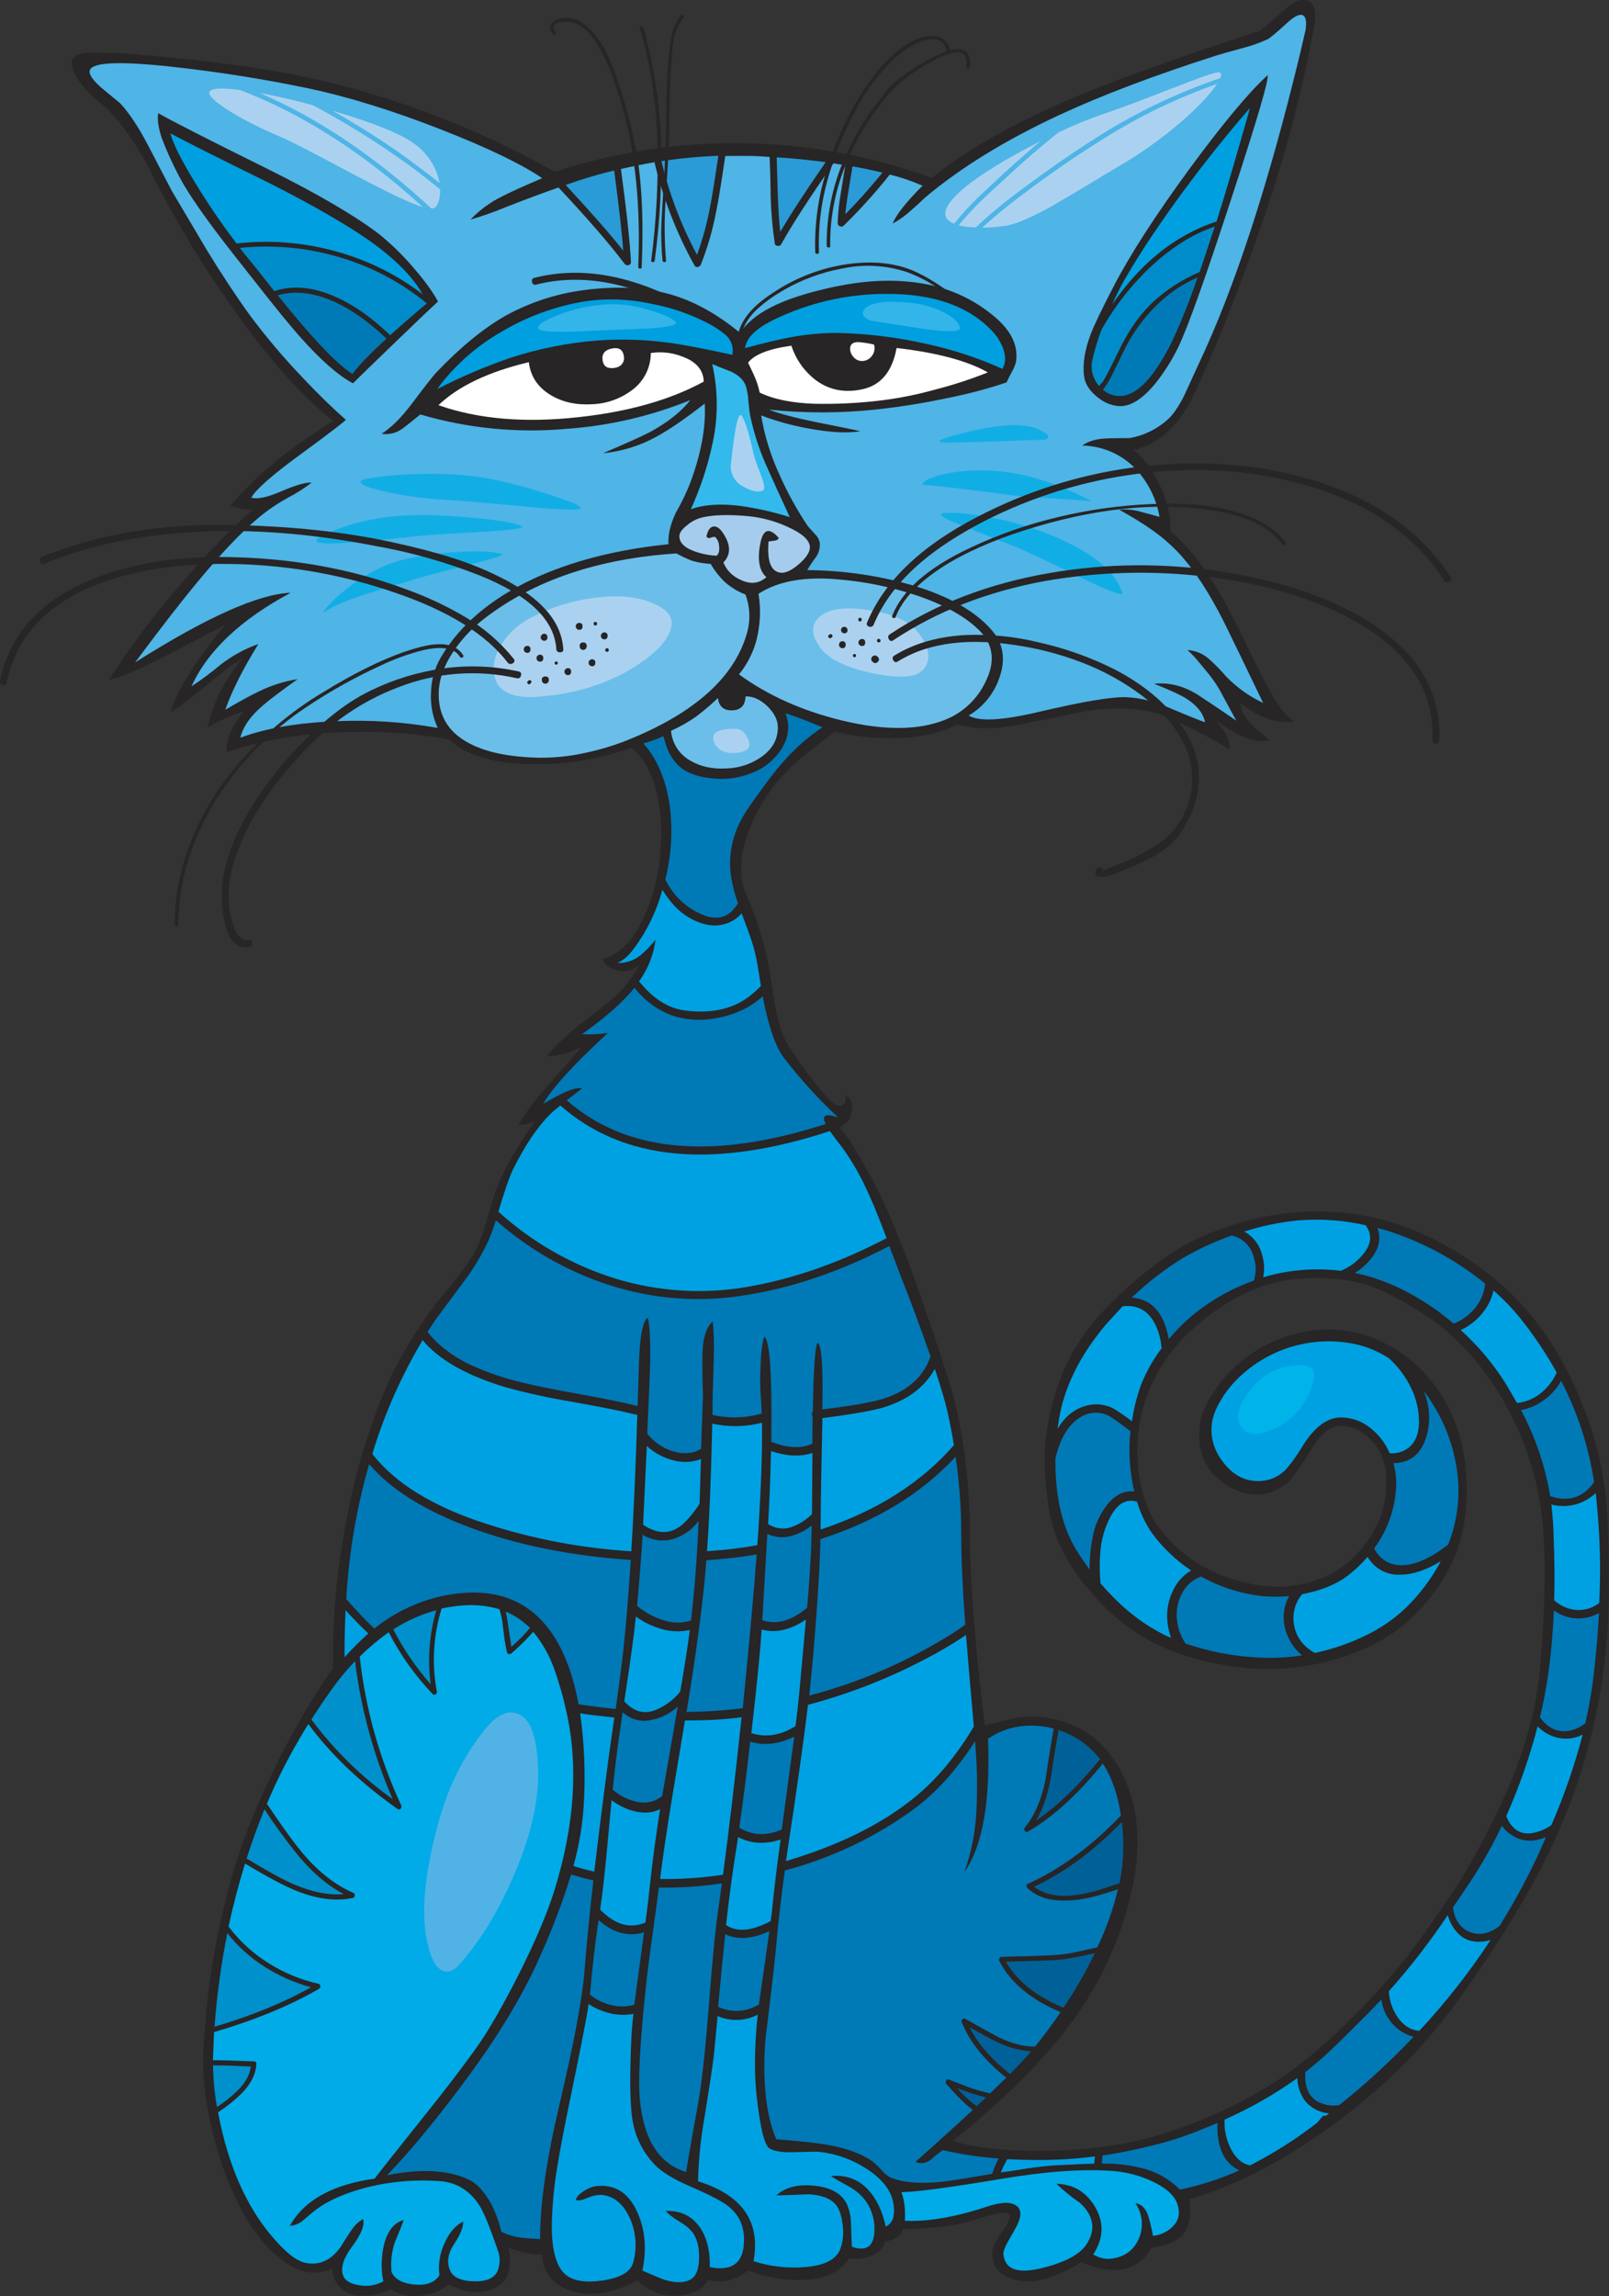 <?xml version="1.0" encoding="iso-8859-1"?>
<!-- Generator: Adobe Illustrator 20.1.0, SVG Export Plug-In . SVG Version: 6.00 Build 0)  -->
<svg version="1.0" id="Layer_1" xmlns="http://www.w3.org/2000/svg" xmlns:xlink="http://www.w3.org/1999/xlink" x="0px" y="0px"
	 viewBox="0 0 671.24 957.75" enable-background="new 0 0 671.24 957.75" xml:space="preserve">
<rect x="0" y="0" width="671.24" height="957.75" fill="#333333" stroke="none"/>
<title>cats2_0007</title>
<path fill="#272525" d="M546.32,20.93c1.553-7.56,2.33-11.987,2.33-13.28c0.187-5.68-1.85-8.197-6.11-7.55
	c-2.193,0.32-5.193,2.32-9,6c-4.36,4.073-7.11,6.373-8.25,6.9c-20.74,6.667-40.027,13.333-57.86,20
	c-34.627,12.92-60.857,26.65-78.69,41.19c-50.673-18.387-106.044-19.274-157.28-2.52c-15.42-8.73-31.464-16.311-48-22.68
	c-17.6-6.892-35.712-12.399-54.17-16.47c-13.633-2.973-30.883-5.59-51.75-7.85C57.847,22.503,44.29,21.613,36.87,22
	c-6.333,0.26-8.333,2.973-6,8.14c1.94,4.267,5.817,8.723,11.63,13.37c3.333,2.667,7.047,6.867,11.14,12.6
	c3.389,4.85,6.433,9.933,9.11,15.21c10.079,20.156,21.711,39.498,34.79,57.85c15.113,21.26,28.933,36.703,41.46,46.33
	c-6.2,4.073-11.077,7.367-14.63,9.88c-6.221,4.303-12.087,9.098-17.54,14.34c-2.973,2.84-5.64,5.553-8,8.14L96.18,211l2.62,0.78
	c2.182,0.574,4.434,0.837,6.69,0.78c-8.913,7.56-19.247,18.283-31,32.17c-10.573,12.216-20.264,25.169-29,38.76
	c3.873-0.52,11.787-3.853,23.74-10c6.393-3.233,14.597-7.497,24.61-12.79c-4.382,5.212-8.485,10.653-12.29,16.3
	c-5.3,7.88-8.79,14.6-10.47,20.16c2.907-1.613,8.173-5.587,15.8-11.92c7.173-5.947,11.84-9.37,14-10.27
	c-3.373,4.176-6.359,8.652-8.92,13.37c-2.404,4.796-4.195,9.876-5.33,15.12c4.697-2.855,9.737-5.103,15-6.69
	c-2.052,2.591-3.837,5.382-5.33,8.33c-1.297,2.681-1.896,5.646-1.74,8.62c15.18-5.167,32.203-7.977,51.07-8.43
	c13.959-0.362,27.919,0.677,41.67,3.1c7.233,6.913,19.283,10.37,36.15,10.37c13.636,0.1,27.181-2.23,40-6.88
	c5.167,4.327,8.753,10.883,10.76,19.67c1.778,8.702,2.136,17.634,1.06,26.45c-0.886,9.28-3.483,18.316-7.66,26.65
	c-4.52,8.787-9.883,13.89-16.09,15.31c0.127,1.807,1.773,3.293,4.94,4.46c3.409,1.337,7.275,0.704,10.08-1.65
	c-2.133,4.52-5.8,9.14-11,13.86c-1.747,1.553-5.913,4.847-12.5,9.88c-5.447,4.134-10.448,8.826-14.92,14
	c4.133,0.193,8.883-1.033,14.25-3.68c-1.42,1.873-5.943,7.107-13.57,15.7c-5.88,6.587-10.047,12.177-12.5,16.77
	c2.341-0.061,4.645-0.588,6.78-1.55c-6.913,9.82-12.083,18.82-15.51,27c-0.967,2.327-2.483,7.107-4.55,14.34
	c-1.185,4.748-2.941,9.335-5.23,13.66c-2.333,3.836-4.923,7.511-7.75,11c-1.94,2.327-4.75,5.783-8.43,10.37
	c-6.294,8.383-11.899,17.262-16.76,26.55c-3.838,7.713-7.13,15.686-9.85,23.86c-3.705,10.513-6.712,21.26-9,32.17
	c-5.167,24.747-7.5,47.747-7,69c-9.749,14.025-18.302,28.843-25.57,44.3c-7.82,16.153-13.57,31.11-17.25,44.87
	c-3.171,11.62-5.757,23.391-7.75,35.27c-1.487,9.367-2.65,20.607-3.49,33.72c-0.84,13.567,1.323,28.683,6.49,45.35
	c5.62,17.833,12.887,31.077,21.8,39.73c8.913,8.653,17.343,11.107,25.29,7.36c0.133,3.086,1.451,6.001,3.68,8.14
	c2.129,2.054,4.992,3.171,7.95,3.1c2.568,0.163,5.146-0.032,7.66-0.58c1.852-0.506,3.64-1.22,5.33-2.13
	c2.78,1.872,6.049,2.884,9.4,2.91c5.29,0.033,10.452-1.628,14.73-4.74c6,3.1,11.523,3.877,16.57,2.33c4.133-1.227,6.8-3.39,8-6.49
	c1.1-2.907,1.197-6.653,0.29-11.24c4.477,1.725,9.206,2.708,14,2.91c0.52,7.627,4.59,12.667,12.21,15.12
	c8.073,2.52,17.247,1.067,27.52-4.36c5.333,4.907,11.333,6.973,18,6.2c5.947-0.667,9.79-2.83,11.53-6.49
	c3.004,0.903,6.206,0.903,9.21,0c2.714-0.875,5.267-2.185,7.56-3.88c6.914,2.724,14.3,4.049,21.73,3.9
	c10-0.127,16.75-3.163,20.25-9.11c2.811,0.566,5.723,0.365,8.43-0.58c3.62-1.227,5.85-3.327,6.69-6.3
	c1.608-0.193,3.158-0.721,4.55-1.55c1.747-1.033,2.683-2.26,2.81-3.68c7.825-0.018,15.636-0.687,23.35-2
	c0.84-0.127,5.007-1.323,12.5-3.59c4.913-1.487,7.757-1.617,8.53-0.39c0.667,0.967-0.303,3.323-2.91,7.07
	c-2.907,4.2-4.297,7.397-4.17,9.59c0.32,5.04,2.987,8.4,8,10.08c4.704,1.486,9.757,1.451,14.44-0.1
	c5.209-1.59,10.167-3.906,14.73-6.88c7.56,3.333,14.087,4.14,19.58,2.42c4.229-1.399,7.719-4.436,9.69-8.43
	c7.627-0.84,12.537-3.507,14.73-8c1.42-2.907,1.753-6.943,1-12.11c13.38-4.092,26.229-9.751,38.28-16.86
	c11.107-6.481,21.701-13.802,31.69-21.9c8.346-6.716,16.246-13.968,23.65-21.71c7.482-8.049,14.412-16.595,20.74-25.58
	c19.06-26.747,33.08-51.037,42.06-72.87c12.273-29.78,18.507-61.533,18.7-95.26c0.067-12.34-0.16-22.58-0.68-30.72
	c-0.511-9.548-1.938-19.025-4.26-28.3c-3.496-13.082-8.605-25.679-15.21-37.5c-7.947-13.953-17.573-25.42-28.88-34.4
	c-19.9-15.767-40.993-24.65-63.28-26.65c-13.875-1.114-27.837,0.33-41.19,4.26c-12.6,3.62-23.197,8.53-31.79,14.73
	c-8.98,6.309-17.326,13.476-24.92,21.4c-8.527,9.107-14.633,18.54-18.32,28.3c-3.419,8.771-5.635,17.965-6.59,27.33
	c-0.467,7.86-0.175,15.746,0.87,23.55c0.795,7.594,2.963,14.981,6.4,21.8c3.241,6.273,7.274,12.104,12,17.35
	c6.203,7.259,13.505,13.501,21.64,18.5c10,5.88,22,9.88,36,12c14.886,2.341,30.105,1.347,44.56-2.91
	c14.407-4.267,25.873-10.987,34.4-20.16c7.333-7.947,12.567-16.15,15.7-24.61c3.68-10,4.94-21.437,3.78-34.31
	c-0.79-11.532-4.582-22.657-11-32.27c-5.266-7.998-12.38-14.611-20.74-19.28c-11.069-6.309-24.077-8.31-36.53-5.62
	c-11.397,2.334-21.829,8.041-29.94,16.38c-2.899,2.941-5.467,6.191-7.66,9.69c-2.84,4.46-4.487,8.593-4.94,12.4
	c-1.487,11.24,2.18,19.64,11,25.2c8.72,5.493,17.053,5.333,25-0.48c1.807-1.293,5.263-6.07,10.37-14.33
	c4.133-6.667,8.237-9.96,12.31-9.88c4.713,0,8.943,2,12.69,6c3.597,3.691,5.79,8.523,6.2,13.66c0.711,7.031-0.39,14.126-3.2,20.61
	c-2.537,5.522-6.089,10.519-10.47,14.73c-4.688,4.557-10.407,7.915-16.67,9.79c-7.192,2.306-14.817,2.936-22.29,1.84
	c-17.573-2.713-31.367-10.433-41.38-23.16c-4.327-5.493-7.233-12.6-8.72-21.32c-1.423-8.282-1.324-16.753,0.29-25
	c3.233-16,11.957-29.76,26.17-41.28c12.92-10.467,26.39-16.217,40.41-17.25c11.567-0.84,21.807,0.357,30.72,3.59
	c5.233,1.94,12.63,5.977,22.19,12.11c7.56,4.847,14.797,11.597,21.71,20.25c7.342,9.202,13.314,19.418,17.73,30.33
	c4.925,11.958,7.961,24.609,9,37.5c1.293,15.893,0.873,35.663-1.26,59.31c-1.293,14.533-5.267,30.007-11.92,46.42
	c-5.858,13.761-12.658,27.103-20.35,39.93c-2.327,3.94-7.593,11.757-15.8,23.45c-7.27,10.166-15.235,19.816-23.84,28.88
	c-8.581,9.151-17.811,17.67-27.62,25.49c-9.753,7.753-21.673,14.797-35.76,21.13c-15.227,6.8-29.723,11.22-43.49,13.26
	c-13.079,1.966-26.32,2.636-39.53,2c-11.82-0.58-20.703-1.913-26.65-4c22.227-17.767,39.187-34.853,50.88-51.26
	c11.23-15.646,19.236-33.37,23.55-52.14c4.327-18.733,3.26-34.95-3.2-48.65c-6.587-13.893-17.343-22.067-32.27-24.52
	c-4.576-0.636-9.227-0.504-13.76,0.39c-5.427,1.333-9.367,2.27-11.82,2.81c-4.2-33.333-6.3-61.05-6.3-83.15
	c-0.166-17.691-2.313-35.307-6.4-52.52c-0.967-4.073-3.907-13.377-8.82-27.91c-4.393-12.92-7.657-22.253-9.79-28
	c-3.553-9.333-6.553-16.763-9-22.29c-3.236-7.414-6.909-14.63-11-21.61c-1.553-2.713-2.847-4.877-3.88-6.49
	c-1.485-2.455-3.206-4.76-5.14-6.88c0.067-0.453,0.713-1.163,1.94-2.13c1.026-0.627,1.812-1.582,2.23-2.71
	c0.649-1.798,0.882-3.719,0.68-5.62c-0.21-1.579-1.337-2.884-2.87-3.32c0.459,1,0.388,2.163-0.19,3.1
	c-0.667,1.16-1.797,1.45-3.39,0.87c-1.593-0.58-4.857-4.003-9.79-10.27c-3.765-4.774-7.261-9.755-10.47-14.92
	c-2.193-3.62-4.003-9.177-5.43-16.67c-1.227-8-2.067-13.297-2.52-15.89c-1.92-10.28-5.042-20.299-9.3-29.85
	c-2.84-6.393-3-13.92-0.48-22.58c2.497-8.211,6.472-15.897,11.73-22.68c3.572-4.563,7.633-8.721,12.11-12.4
	c2.907-2.393,7.43-5.913,13.57-10.56c9.248,2.293,18.789,3.176,28.3,2.62c9.107-0.52,16.667-2.393,22.68-5.62
	c3.625,1.035,7.37,1.59,11.14,1.65c5.721-0.078,11.418-0.748,17-2c3.747-0.713,12.533-2.49,26.36-5.33
	c13.5-1.807,24.387-1,32.66,2.42c6.667,2.713,15.42,7.237,26.26,13.57c0.52-1.68-0.147-4.103-2-7.27l-3-4.17l7.75,4.75
	c5.813,3.033,10.53,4.033,14.15,3c-2.713-2.143-5.301-4.44-7.75-6.88c-3.1-3.233-4.52-6.107-4.26-8.62
	c3.113,2.619,6.611,4.744,10.37,6.3c3.842,1.372,7.943,1.861,12,1.43c-2.78-1.487-5.947-5.3-9.5-11.44
	c-0.58-1.033-2.937-5.523-7.07-13.47c-5.3-11.333-9.853-20.333-13.66-27c-6.913-12.08-14.053-21.22-21.42-27.42
	c0.009-7.021-1.686-13.939-4.94-20.16c-2.517-5.276-6.055-10-10.41-13.9c8.667-1.807,16-7.59,22-17.35
	c2.327-3.68,6.557-12.853,12.69-27.52c7.207-17.16,14.46-36.603,21.76-58.33C536.32,63.601,541.954,42.404,546.32,20.93z"/>
<path fill="#2A9BD6" d="M236,77.14c10.98,11.887,18.98,21.027,24,27.42c-0.453-6.587-1.713-17.73-3.78-33.43
	c-4.46,1.033-9.403,2.423-14.83,4.17L236,77.14z"/>
<path fill="#2A9BD6" d="M299.69,65c-7.951,0.271-15.878,1.016-23.74,2.23c3.217,13.608,8.203,26.737,14.83,39.05
	c2.407-6.592,4.251-13.376,5.51-20.28C297.003,82.42,298.137,75.42,299.69,65z"/>
<path fill="#2A9BD6" d="M344.46,67.64c-7.947-1.033-14.763-1.7-20.45-2c0.127,3.487,0.287,8.687,0.48,15.6
	c0.193,6.073,0.527,11.243,1,15.51C330.057,88.977,336.38,79.273,344.46,67.64z"/>
<path fill="#4FB4E6" d="M518.6,20c-6.393,1.747-10.06,2.78-11,3.1c-26,8.313-47.917,16.613-65.75,24.9
	c-22.48,10.467-41.12,21.933-55.92,34.4c-2.067,2-3.94,3.713-5.62,5.14c-2.386,2.249-5.06,4.172-7.95,5.72
	c1.553-3.747,5.72-9.013,12.5-15.8c-4.414-1.931-8.984-3.487-13.66-4.65c-5.955,7.486-12.367,14.596-19.2,21.29
	c-0.389,0.441-1.028,0.561-1.55,0.29c-0.606-0.17-1.019-0.731-1-1.36c0.148-4.06,0.569-8.106,1.26-12.11l1.94-12l-4.94-0.78
	c-10,14.34-17.267,25.58-21.8,33.72c-0.256,0.547-0.866,0.833-1.45,0.68c-0.643,0.052-1.207-0.427-1.26-1.07
	c-0.869-5.966-1.42-11.975-1.65-18c-0.127-8-0.287-14-0.48-18c-1.42-0.127-3.553-0.257-6.4-0.39c-4-0.067-8.037-0.067-12.11,0
	c-1.707,11.593-2.957,19.233-3.75,22.92c-1.417,7.617-3.56,15.081-6.4,22.29c-0.213,0.546-0.687,0.948-1.26,1.07
	c-0.584,0.153-1.194-0.133-1.45-0.68c-7.501-13.502-13.11-27.971-16.67-43c-4.267,0.713-8.933,1.65-14,2.81
	c2.393,17.7,3.783,30.59,4.17,38.67c0.116,0.68-0.341,1.326-1.022,1.443c-0.016,0.003-0.032,0.005-0.048,0.007
	c-0.64,0.161-1.309-0.115-1.65-0.68c-6.167-8.167-15.327-18.74-27.48-31.72c-6.333,2.193-13.86,5.003-22.58,8.43
	c-4.621,1.91-9.345,3.559-14.15,4.94c3.717-3.886,8.078-7.1,12.89-9.5c3.167-1.68,8.853-4.263,17.06-7.75
	c-8.787-5.947-22.74-12.667-41.86-20.16c-20.54-8.073-39.327-13.887-56.36-17.44c-17.4-3.62-35.113-6.463-53.14-8.53
	c-23.907-2.8-36.377-2.413-37.41,1.16c-0.453,1.553,1.13,3.943,4.75,7.17c2,1.68,4.617,3.843,7.85,6.49
	c3.68,3.873,7.557,9.687,11.63,17.44l10,19.19c2.973,4.973,7.85,13.21,14.63,24.71c6.333,10.34,12.277,19.34,17.83,27
	c6.871,9.244,14.316,18.048,22.29,26.36c6.527,6.913,12.47,12.697,17.83,17.35c-0.58,0.84-6.913,5.687-19,14.54
	c-11.76,8.593-18.577,14.593-20.45,18c2.713,0.713,6.913-0.19,12.6-2.71c6.073-2.587,10.273-3.783,12.6-3.59
	c-3.099,2.39-6.406,4.498-9.88,6.3c-4.474,2.451-8.694,5.338-12.6,8.62c-7.173,6.073-15.507,14.86-25,26.36
	c-6.527,7.82-15.25,19.06-26.17,33.72c29.72-18.8,51.363-28.49,64.93-29.07c-20.86,11.173-34.657,24.183-41.39,39.03
	c4.174-2.732,8.181-5.711,12-8.92c4.789-3.749,10.156-6.694,15.89-8.72c-6.527,10.533-11.123,19.673-13.79,27.42
	c5.947-3.487,10.697-6.07,14.25-7.75c5.015-2.456,10.372-4.142,15.89-5c-6.267,4.46-10.933,7.98-14,10.56
	c-5.493,4.587-8.787,9.207-9.88,13.86c10.533-3.94,23.867-6.233,40-6.88c14.177-0.641,28.382,0.301,42.35,2.81
	c-2.162-4.691-3.127-9.845-2.81-15c0.146-5.006,1.519-9.9,4-14.25c7.947-13.633,20.837-24.617,38.67-32.95
	c16-7.427,34.8-12.24,56.4-14.44c-0.26-3.813,0.74-8.147,3-13c2.369-4.079,4.418-8.335,6.13-12.73c4.52-12.147,6.52-23.13,6-32.95
	c-8.14,6.333-14.763,10.887-19.87,13.66c-6.953,3.901-14.644,6.308-22.58,7.07c10-4.267,16.59-7.24,19.77-8.92
	c7.413-4.093,12.973-8.513,16.68-13.26c-16.475,6.702-33.908,10.752-51.65,12c-20.53,1.846-41.223-0.189-61-6
	c-4.46,3.62-7.043,5.657-7.75,6.11c-2.455,1.709-5.475,2.404-8.43,1.94c3.873-2.393,7.977-6.43,12.31-12.11
	c5.88-7.82,9.4-12.31,10.56-13.47c9.887-10.4,19.447-18.25,28.68-23.55c10.2-5.654,21.382-9.319,32.95-10.8
	c13.333-1.747,25.157-1.197,35.47,1.65c10,2.78,19.853,8.173,29.56,16.18c2.84-4.133,7.103-7.653,12.79-10.56
	c6.267-3.293,14.957-6.137,26.07-8.53c13.76-2.973,26.39-3.427,37.89-1.36c10.831,1.849,20.969,6.566,29.36,13.66
	c7.107,5.947,10.107,12.28,9,19c-0.363,1.403-0.918,2.749-1.65,4c-0.823,1.445-1.568,2.934-2.23,4.46
	c-8.018,2.694-16.201,4.865-24.5,6.5c-10.019,2.14-20.143,3.759-30.33,4.85c-14.753,1.55-29.627,1.55-44.38,0
	c3.873,1.553,10.3,3.267,19.28,5.14c11.693,2.327,17.993,3.62,18.9,3.88c-5.333,0.907-12.407,0.55-21.22-1.07
	c-6.878-1.203-13.628-3.051-20.16-5.52c1.415,8.474,3.958,16.72,7.56,24.52c3.347,7.608,7.363,14.903,12,21.8l2.91,3.2
	c1.063,1.006,1.766,2.335,2,3.78c0.137,2.142-0.479,4.264-1.74,6c-1.285,1.659-2.451,3.407-3.49,5.23
	c14.92,0.107,29.755,2.261,44.09,6.4c14.927,4.46,25.843,10.63,32.75,18.51c4.973,5.62,6.07,12.307,3.29,20.06
	c-2.248,6.595-6.786,12.165-12.79,15.7c4.267,2.587,14.053,2.07,29.36-1.55c18.413-4.327,30.623-6.363,36.63-6.11
	c5.96,0.367,11.804,1.811,17.25,4.26c8.913,3.747,14.05,5.813,15.41,6.2c-0.84-3.813-3.457-7.107-7.85-9.88
	c-2.453-1.553-6.943-3.62-13.47-6.2c6.587-0.667,12.983,1.077,19.19,5.23c3.487,2.26,8.527,5.653,15.12,10.18
	c-0.127-0.193-2-3.65-5.62-10.37c-1.727-3.427-3.841-6.644-6.3-9.59c-0.067-0.067-1.4-1.683-4-4.85
	c-1.356-1.67-2.848-3.226-4.46-4.65c3.474,0.198,6.767,1.614,9.3,4c2.448,2.201,4.746,4.563,6.88,7.07
	c4.43,4.567,9.651,8.294,15.41,11c-7.04-14.667-12.337-25.617-15.89-32.85c-6.333-12.727-12.76-22.61-19.28-29.65
	c-3.675-3.897-7.77-7.375-12.21-10.37c-3.033-2.133-7.263-4.717-12.69-7.75c3.028-0.272,6.08,0.023,9,0.87l7.85,2.13
	c-1.333-7.651-4.907-14.733-10.27-20.35c-5.82-5.892-13.719-9.267-22-9.4c2.587-1.873,6.14-2.873,10.66-3
	c2.453-0.067,5.453-0.1,9-0.1c5.917-0.992,11.429-3.649,15.89-7.66c2.26-1.94,4.593-5.3,7-10.08c2.667-5.813,4.637-10.11,5.91-12.89
	c15.167-32.027,29.34-75.4,42.52-130.12c1.42-6.073,2.163-9.27,2.23-9.59c0.52-3.747,0.003-5.813-1.55-6.2
	c-1.42-0.32-3.68,0.973-6.78,3.88c-3.94,3.62-6.46,5.72-7.56,6.3C525.496,17.882,522.09,19.09,518.6,20z"/>
<path fill="#2A9BD6" d="M354,79.37c-0.667,4-1.12,7.333-1.36,10c4.667-4.667,9.837-10.45,15.51-17.35
	c-3.94-0.967-8.107-1.84-12.5-2.62C355.49,70.233,354.94,73.557,354,79.37z"/>
<path fill="#272525" d="M528.78,31.4c-7.753,7.067-18.61,20.083-32.57,39.05c-14.28,19.513-24.843,35.89-31.69,49.13
	c-4.907,9.433-8.103,16.12-9.59,20.06c-2.393,6.393-3.297,12.08-2.71,17.06c0.32,3.167,2.13,6.107,5.43,8.82s6.75,4.007,10.35,3.88
	c4.52-0.32,9.3-3.613,14.34-9.88c3.59-4.565,6.678-9.503,9.21-14.73c3.94-8.14,11.337-28.847,22.19-62.12
	C524.54,49.717,529.553,32.627,528.78,31.4z"/>
<path fill="#009FDF" d="M517.34,59.5c2.78-9.56,4.113-14.34,4-14.34c-13.111,15.128-25.402,30.947-36.82,47.39
	c-6.14,8.913-11.14,16.73-15,23.45c-2.06,3.552-3.904,7.225-5.52,11c8.98-13.053,19.253-22.743,30.82-29.07
	c4.039-2.251,8.29-4.1,12.69-5.52C510.837,81.843,514.113,70.873,517.34,59.5z"/>
<path fill="#008CCA" d="M506.78,94.49c-4.213,1.467-8.27,3.35-12.11,5.62c-7.365,4.528-14.054,10.073-19.87,16.47
	c-5.913,6.372-11.052,13.421-15.31,21c-1.534,4.079-2.797,8.254-3.78,12.5c-0.87,3.88,0.175,7.942,2.81,10.92l1.74-2
	c1.42-2.453,3.553-6.62,6.4-12.5c4.133-8.72,9.043-15.667,14.73-20.84c5.633-5.112,12.087-9.24,19.09-12.21L506.78,94.49z"/>
<path fill="#007AB6" d="M499.61,115.71c-6.236,2.702-11.921,6.529-16.77,11.29c-6.069,5.859-10.999,12.793-14.54,20.45
	c-2.973,6.14-4.64,9.533-5,10.18c-0.832,1.55-1.771,3.041-2.81,4.46l-0.39,0.48c1.898,1.681,4.344,2.613,6.88,2.62
	c6.98,0.127,14.247-7.337,21.8-22.39C492.877,133.973,496.493,124.929,499.61,115.71z"/>
<path fill="#272525" d="M164.31,143.33c8.593-8.333,14.73-14.18,18.41-17.54c-2.193-4.133-5.86-9.133-11-15
	c-4.319-5.006-9.104-9.589-14.29-13.69c-10-7.493-25.02-16.247-45.06-26.26C86.657,58.113,71.2,50.233,66,47.2
	c-0.453,2.667,0.063,6.187,1.55,10.56c2.04,5.338,4.401,10.547,7.07,15.6c2.713,5.3,7.783,12.923,15.21,22.87
	c3.293,4.393,8.627,11.24,16,20.54c8.913,11.373,15.277,19.19,19.09,23.45c8.72,9.853,16.163,16.413,22.33,19.68
	C150.677,156.473,156.363,150.95,164.31,143.33z"/>
<path fill="#009FDF" d="M98.7,101.56c13.775-1.559,27.722-0.473,41.09,3.2c13.229,3.574,25.636,9.688,36.53,18
	c-4.133-7.333-11.497-14.763-22.09-22.29c-9.82-6.893-23.84-14.96-42.06-24.2c-19.767-9.693-33.463-16.573-41.09-20.64
	c1.1,4.2,4.393,10.823,9.88,19.87C86.39,84.506,92.312,93.206,98.7,101.56z"/>
<path fill="#008CCA" d="M162.76,139.84c5.3-4.78,10.403-9.207,15.31-13.28c-10.75-8.827-23.176-15.386-36.53-19.28
	c-13.44-3.995-27.533-5.314-41.48-3.88c1.42,1.94,3.133,4.073,5.14,6.4l9.21,11.63c7.627-2.52,16.027-1.777,25.2,2.23
	C147.35,127.02,155.067,132.413,162.76,139.84z"/>
<path fill="#007AB6" d="M139.5,125.88c-8.593-3.873-16.477-4.777-23.65-2.71c14.153,17.64,24.537,28.583,31.15,32.83
	c2.907-3.813,7.657-8.723,14.25-14.73C153.983,134.31,146.733,129.18,139.5,125.88z"/>
<path fill="#009FDF" d="M369.94,122.59c-16.496-0.05-32.78,3.715-47.58,11c-7.233,3.62-11.077,7.497-11.53,11.63
	c7.56-2.067,13.763-3.553,18.61-4.46c6.446-1.242,12.995-1.874,19.56-1.89c12.559,0.242,25.061,1.767,37.31,4.55
	c10.974,2.327,21.663,5.837,31.88,10.47c1.42-2.453,1.483-5.393,0.19-8.82c-1.078-2.718-2.694-5.191-4.75-7.27
	C403.823,127.593,389.26,122.523,369.94,122.59z"/>
<path fill="#009FDF" d="M207.91,139.16c-9.999,5.919-18.699,13.797-25.58,23.16c9.889-5.106,20.14-9.478,30.67-13.08
	c11.923-3.887,24.273-6.318,36.78-7.24c9.502-0.655,19.046-0.363,28.49,0.87c5.747,0.713,14.823,2.427,27.23,5.14
	c0.652-3.081-0.425-6.273-2.81-8.33c-2.356-1.951-4.926-3.628-7.66-5c-7.327-3.764-15.162-6.442-23.26-7.95
	c-8.842-1.963-17.961-2.356-26.94-1.16C231.744,127.606,219.193,132.226,207.91,139.16z"/>
<path fill="#FFFFFF" d="M364.61,143.72c-2.04-0.481-4.112-0.816-6.2-1c-2.327-0.127-3.587,0.68-3.78,2.42
	c-0.059,1.314,0.393,2.601,1.26,3.59c0.781,1.058,1.98,1.729,3.29,1.84c1.618,0.147,3.207-0.502,4.26-1.74
	C364.715,147.458,365.161,145.51,364.61,143.72z"/>
<path fill="#FFFFFF" d="M312.09,151.27c0.387,0.84,1.163,2.487,2.33,4.94c1.109,2.422,1.954,4.957,2.52,7.56
	c5.747,2.78,13.37,4.33,22.87,4.65c8.61,0.184,17.222-0.204,25.78-1.16c8.289-0.912,16.49-2.501,24.52-4.75
	c7.48-1.914,14.829-4.309,22-7.17c-8.527-4.847-21.22-8.24-38.08-10.18c-1.753,9.7-6.43,15.42-14.03,17.16
	c-7.427,1.68-13.953,0.453-19.58-3.68c-4.816-3.653-8.4-8.692-10.27-14.44C320.757,145.493,314.737,147.85,312.09,151.27z"/>
<path fill="#FFFFFF" d="M260.34,149.92c0-3.68-1.667-5.197-5-4.55c-3.333,0.647-4.593,2.553-3.78,5.72
	c0.52,1.873,2.007,2.68,4.46,2.42C258.473,153.25,259.913,152.053,260.34,149.92z"/>
<path fill="#FFFFFF" d="M229.82,164.84c-5.427-3.233-8.497-7.82-9.21-13.76c-16.8,4-29.367,9.977-37.7,17.93
	c16.473,5.813,35.953,7.48,58.44,5c20.867-2.26,38.277-7.203,52.23-14.83c-0.127-4.847-3.127-8.337-9-10.47
	c-4.155-1.632-8.668-2.132-13.08-1.45c0.001,6.074-2.874,11.789-7.75,15.41c-4.839,3.658-10.688,5.736-16.75,5.95
	C240.387,169.007,234.66,167.747,229.82,164.84z"/>
<path fill="#33B9EC" d="M312.19,167.17c-0.085-2.104-0.445-4.189-1.07-6.2c-0.773-2.327-2.773-4.297-6-5.91
	c-3.873-1.487-6.54-2.553-8-3.2c2.457,10.805,2.522,22.017,0.19,32.85c-2.008,9.547-5.063,18.843-9.11,27.72
	c5.553-2,12.53-2.453,20.93-1.36c6.901,0.983,13.707,2.539,20.35,4.65c-3.94-8.527-6.94-15.117-9-19.77
	c-3.325-7.159-5.835-14.67-7.48-22.39C312.78,172.52,312.51,170.39,312.19,167.17z"/>
<path fill="#A5CCEC" d="M320.62,225.89c-0.667,8.14,0.98,12.473,4.94,13c2.133,0.26,4.75-0.967,7.85-3.68
	c3.1-2.713,4.587-5.103,4.46-7.17c-0.193-2.84-3.327-5.617-9.4-8.33c-5.028-2.299-10.393-3.771-15.89-4.36
	c-8.787-0.84-15.57-0.613-20.35,0.68c-2.029,0.604-3.909,1.626-5.52,3c-2.26,1.747-3.357,3.33-3.29,4.75
	c0.067,2.453,1.843,4.39,5.33,5.81c3.247,1.299,6.687,2.053,10.18,2.23c0.907-0.713,1.263-2.007,1.07-3.88
	c-0.021-1.392-0.534-2.731-1.45-3.78c-0.32-0.32-0.987-0.287-2,0.1c-0.614,0.382-1.422,0.195-1.805-0.419
	c-0.012-0.02-0.024-0.04-0.035-0.061c0.58-2.713,1.613-4.103,3.1-4.17c1.293-0.067,2.553,0.837,3.78,2.71
	c3.333,4.907,3.397,9.01,0.19,12.31c1.355,3.297,3.973,5.915,7.27,7.27c4.073,1.94,7.627,1.553,10.66-1.16
	c-2.907-2.52-3.78-7.043-2.62-13.57s3.777-7.43,7.85-2.71c-0.39,0.648-1.084,1.052-1.84,1.07
	C321.64,225.71,320.813,225.83,320.62,225.89z"/>
<path fill="#6BBEEA" d="M311,248c-3.21-1.225-6.166-3.032-8.72-5.33c-2.275-2.204-4.23-4.715-5.81-7.46
	c-2.593-0.129-5.162-0.552-7.66-1.26c-2.275-0.858-4.479-1.894-6.59-3.1c-32.56,2.133-59.177,11.113-79.85,26.94
	c-4.8,3.634-9.015,7.981-12.5,12.89c-4.133,5.88-6.393,11.547-6.78,17c-0.667,10.14,3.563,17.603,12.69,22.39
	c7.04,3.747,16.827,5.747,29.36,6c6.256,0.046,12.498-0.605,18.61-1.94c5.743-1.195,11.381-2.846,16.86-4.94
	c29.14-11.5,46.227-26.833,51.26-46C313.111,258.154,312.808,252.861,311,248z"/>
<path fill="#6BBEEA" d="M383,248.57c-10.758-3.641-21.921-5.951-33.24-6.88c-14.087-1.293-25.2,0.707-33.34,6
	c0.839,5.035,0.839,10.175,0,15.21c-1.009,6.757-3.821,13.117-8.14,18.41c12.08,8.787,26.357,15.183,42.83,19.19
	c17.833,4.327,32.337,4.197,43.51-0.39c7.237-2.974,13.108-8.535,16.47-15.6c4.2-8.4,3.393-15.54-2.42-21.42
	C402.943,257.35,394.387,252.51,383,248.57z"/>
<path fill="#6BBEEA" d="M324.49,303c-0.067-2.78-1.52-5.59-4.36-8.43c-3.033-2.84-6.07-4.197-9.11-4.07
	c-0.127,3.747-1.967,5.683-5.52,5.81c-3.553,0.127-5.553-1.587-6-5.14c-2.842,2.733-5.848,5.291-9,7.66
	c-3.314,2.343-6.851,4.353-10.56,6c0.438,5.271,3.497,9.968,8.14,12.5c4.267,2.52,9.37,3.587,15.31,3.2
	c5.312-0.21,10.44-2,14.73-5.14C322.5,312.123,324.623,307.993,324.49,303z"/>
<path fill="#0079B7" d="M327.69,297.51c1.94,5.107,1.36,10.107-1.74,15c-2.911,4.512-7.19,7.974-12.21,9.88
	c-5.461,2.219-11.404,2.987-17.25,2.23c-5.813-0.667-10.173-2.313-13.08-4.94c-2.389-2.259-4.215-5.047-5.33-8.14l-1.36-4.46
	c-2.678,1.255-5.467,2.259-8.33,3c5.813,6.587,9.48,15.253,11,26c1.331,10.264,0.707,20.688-1.84,30.72
	c3.426,7.261,9.65,12.822,17.25,15.41c4.52,1.293,8.187,0.42,11-2.62l2.13-2.71c-1.473-4.011-2.512-8.168-3.1-12.4
	c-0.888-7.839,0.669-15.761,4.46-22.68c1.487-2.907,5.397-8.573,11.73-17c6.847-9.107,14.21-16.247,22.09-21.42
	C336.37,300.567,331.23,298.61,327.69,297.51z"/>
<path fill="#00A1E2" d="M290.58,384.34c-3.904-1.651-7.36-4.209-10.08-7.46c-1.537-1.795-2.931-3.708-4.17-5.72
	c-2.359,8.767-6.338,17.016-11.73,24.32c-0.906,1.241-1.91,2.408-3,3.49c-1.193,1.094-2.541,2.007-4,2.71
	c3.523,0.12,6.969-1.05,9.69-3.29c2.254-1.944,4.329-4.086,6.2-6.4c-0.823,6.263-3.187,12.225-6.88,17.35
	c5.62,7.04,11.853,11.077,18.7,12.11c11.113,1.487,20.157-0.42,27.13-5.72c1.784-1.349,3.456-2.841,5-4.46l-1.45-8.92
	c-0.623-3.74-1.563-7.42-2.81-11c-0.387-1.227-1.647-4.683-3.78-10.37c-1.778,2.051-4.096,3.561-6.69,4.36
	C299.017,386.547,294.973,386.213,290.58,384.34z"/>
<path fill="#0079B7" d="M253.66,430.85c-3.62,3.293-7.463,6.96-11.53,11c-8.14,8.267-13.31,14.47-15.51,18.61
	c8.14-4.913,13.533-7.077,16.18-6.49c-1.1,0.967-3.233,2.633-6.4,5c13.953,12.147,31.237,18.543,51.85,19.19
	c16.407,0.58,35.143-2.52,56.21-9.3c-1.873-3.68-0.13-4.583,5.23-2.71c-8.101-7.567-15.588-15.766-22.39-24.52
	c-3.68-4.667-6.717-13.357-9.11-26.07c-2.47,2.292-5.28,4.188-8.33,5.62c-4.517,2.14-9.367,3.493-14.34,4
	c-4.957,0.559-9.977,0.065-14.73-1.45c-6.388-2.265-11.979-6.341-16.09-11.73c-4.52,5.747-11.82,12.207-21.9,19.38
	C246.428,431.611,250.071,431.433,253.66,430.85z"/>
<path fill="#00A1E2" d="M213.92,488c-1.553,3.293-3.553,9.107-6,17.44c13.974,12.682,30.541,22.172,48.55,27.81
	c18.161,5.613,37.405,6.776,56.11,3.39c18.867-3.333,37.957-10.053,57.27-20.16c-3.333-9.047-6.403-16.443-9.21-22.19
	c-2.579-5.394-5.627-10.55-9.11-15.41c-2.327-2.973-4.103-5.33-5.33-7.07c-48.713,15.96-86.183,12.407-112.41-10.66
	c-1.577,1.149-3.068,2.413-4.46,3.78C223.97,470.377,218.833,478.067,213.92,488z"/>
<path fill="#00A1E2" d="M265.87,590.07h-0.68c-5.167-1.333-14.167-3.143-27-5.43c-9.095-1.507-18.107-3.48-27-5.91
	c-16.46-4.907-28.083-11.483-34.87-19.73c-8.907,14.912-15.959,30.857-21,47.48c9.56,12.273,25.323,21.963,47.29,29.07
	c19.683,6.403,40.1,10.278,60.76,11.53C264.39,630.46,265.223,611.457,265.87,590.07z"/>
<path fill="#00A1E2" d="M153.65,681.36c-3.033-2.84-6.2-6.07-9.5-9.69c-0.32,7.493-0.45,14.02-0.39,19.58
	C146.993,687.69,150.29,684.393,153.65,681.36z"/>
<path fill="#0079B7" d="M144.44,667c5.04,5.687,8.95,9.79,11.73,12.31c8.65-6.958,18.858-11.714,29.75-13.86
	c16.28-3.1,29.233,0,38.86,9.3c8.073,7.88,13.597,19.93,16.57,36.15c5.62,0.84,10.79,1.487,15.51,1.94
	c1.293-9.047,2.327-16.96,3.1-23.74c1.1-10,2.167-22.793,3.2-38.38c-25-1.747-47.193-6.203-66.58-13.37
	c-19.387-7.167-33.58-16.047-42.58-26.64C148.743,629.062,145.537,647.941,144.44,667z"/>
<path fill="#00A1E2" d="M256.27,716.44c-6.333-0.667-11.083-1.247-14.25-1.74c1.658,11.779,2.21,23.688,1.65,35.57
	c-0.392,9.508-1.889,18.938-4.46,28.1c2.907,0.907,5.813,1.683,8.72,2.33c1.747-14.86,3.747-30.753,6-47.68L256.27,716.44z"/>
<path fill="#0079B7" d="M243.77,822.84c1.033-12.793,2.293-25.617,3.78-38.47c-2.393-0.52-5.493-1.327-9.3-2.42
	c-3.534,11.428-7.773,22.626-12.69,33.53c-6.787,15.567-16.787,32.363-30,50.39c-12.667,17.247-24.037,31.073-34.11,41.48
	c14.473-2.907,26.037-2.197,34.69,2.13c2.973,1.553,5.88,4.783,8.72,9.69c1.899,3.719,3.33,7.659,4.26,11.73
	c2.485,1.272,5.177,2.092,7.95,2.42c1.613,0.26,4.36,0.487,8.24,0.68c-0.067-14.28,2.6-32.853,8-55.72
	C239.377,852.433,242.863,833.953,243.77,822.84z"/>
<path fill="#00A1E2" d="M342.42,627.67L342.33,638c23.333-7.687,41.873-19.413,55.62-35.18c-0.58-3.747-1.483-8.463-2.71-14.15
	c-0.907-3.913-2.653-9.803-5.24-17.67l-0.39,0.68c-4.267,7.173-11.083,12.243-20.45,15.21c-4.393,1.42-13.083,2.97-26.07,4.65
	C342.643,613.493,342.42,625.537,342.42,627.67z"/>
<path fill="#0079B7" d="M401,640c0.005-10.832-0.774-21.65-2.33-32.37c-14.213,15.373-33.013,26.84-56.4,34.4
	c-0.26,11.693-1.26,27.747-3,48.16l-1.65,17.06c15.616-4.08,30.714-9.931,45-17.44c9.107-4.847,15.793-8.883,20.06-12.11
	C401.593,662.887,401.033,650.32,401,640z"/>
<path fill="#00A1E2" d="M386.61,691.73c-15.712,8.331-32.327,14.833-49.52,19.38c-1.747,14.6-4.817,36.34-9.21,65.22l2.13-0.68
	c19.707-6,36.083-14,49.13-24c10.207-7.753,19.25-18.25,27.13-31.49c-1.513-16.887-2.603-29.607-3.27-38.16
	C397.73,685.559,392.258,688.807,386.61,691.73z"/>
<path fill="#0079B7" d="M462.3,590.46c-3.446-1.685-7.499-1.576-10.85,0.29c-5.3,2.78-9.013,8.627-11.14,17.54v0.19
	c-0.193,16.473,3.1,29.783,9.88,39.93c1.033,1.613,2.487,3.713,4.36,6.3c-0.005-4.654,0.45-9.296,1.36-13.86
	c0.924-4.981,3.091-9.649,6.3-13.57c3.233-3.873,6.9-5.587,11-5.14c-1.958-8.228-2.503-16.729-1.61-25.14
	C466.753,593.287,463.653,591.107,462.3,590.46z"/>
<path fill="#00A1E2" d="M484.59,562.45c-0.164-2.238-0.587-4.449-1.26-6.59c-2.667-8.14-7.667-11.807-15-11l-7,7.66
	c-10.887,12.953-17.413,26.18-19.58,39.68l-0.58,3.88c3.233-5.553,7.627-8.887,13.18-10c3.392-0.663,6.908-0.185,10,1.36
	c2.728,1.643,5.35,3.457,7.85,5.43c0.765-5.255,2.065-10.419,3.88-15.41C478.24,572.102,481.102,567.055,484.59,562.45z"/>
<path fill="#0079B7" d="M513.85,515.36c-7.129,2.516-14.006,5.697-20.54,9.5c-7.599,4.703-14.681,10.193-21.13,16.38
	c6.667,0.58,11.253,4.327,13.76,11.24c0.73,1.984,1.282,4.028,1.65,6.11c3.569-4.298,7.592-8.197,12-11.63
	c7.088-5.481,15.004-9.798,23.45-12.79c0.907-2.686,1.042-5.572,0.39-8.33C522.21,520.14,519.017,516.647,513.85,515.36z"/>
<path fill="#00A1E2" d="M519.08,513.71c4.46,2.52,7.127,6.59,8,12.21c0.391,2.28,0.357,4.612-0.1,6.88
	c3.338-1,6.739-1.778,10.18-2.33c7.343-1.158,14.811-1.289,22.19-0.39c3.35-1.359,6.336-3.482,8.72-6.2
	c4.073-4.52,4.623-8.783,1.65-12.79c-9.3-2.148-18.88-2.823-28.39-2C533.771,509.838,526.312,511.387,519.08,513.71z"/>
<path fill="#0079B7" d="M565.21,531c11.567,2.327,23.163,7.66,34.79,16c3.293,2.52,5.427,4.233,6.4,5.14
	c3.573-1.389,6.716-3.697,9.11-6.69c2.295-2.87,3.709-6.343,4.07-10c-10.055-8.201-21.34-14.765-33.44-19.45
	c-3.749-1.53-7.602-2.794-11.53-3.78c1.613,4.2,0.807,8.367-2.42,12.5C570.252,527.209,567.889,529.335,565.21,531z"/>
<path fill="#00A1E2" d="M623.07,538.32c-0.484,2.179-1.3,4.27-2.42,6.2c-2.604,4.502-6.532,8.092-11.25,10.28
	c7.301,6.628,13.66,14.226,18.9,22.58l4.55,7.85c3.58-0.365,6.979-1.754,9.79-4c2.949-2.298,5.279-5.295,6.78-8.72
	c-4.375-7.864-9.392-15.353-15-22.39C630.994,545.858,627.196,541.909,623.07,538.32z"/>
<path fill="#0079B7" d="M646.71,624.09c6.267,2.067,11.467,1.163,15.6-2.71c0.998-0.947,1.905-1.985,2.71-3.1
	c-2.22-14.755-6.866-29.041-13.75-42.28c-1.769,3.164-4.218,5.896-7.17,8c-2.82,2.132-6.107,3.562-9.59,4.17
	C640.507,599.399,644.628,611.532,646.71,624.09z"/>
<path fill="#00A1E2" d="M647.2,627.57c0.52,4.78,0.81,8.527,0.87,11.24c0.453,11.173,0.55,20.733,0.29,28.68
	c2.588,2.373,5.899,3.806,9.4,4.07c3.385,0.225,6.734-0.812,9.4-2.91c0.668-13.314,0.377-26.658-0.87-39.93l-0.58-5.91
	c-1.075,0.986-2.244,1.863-3.49,2.62C657.706,628.136,652.291,628.908,647.2,627.57z"/>
<path fill="#0079B7" d="M642.45,716.34c3.1,4.327,6.943,6.233,11.53,5.72c2.69-0.407,5.227-1.511,7.36-3.2
	c1.715-7.443,2.977-14.984,3.78-22.58c0.907-8.14,1.553-15.957,1.94-23.45c-5.931,3.376-13.291,2.957-18.8-1.07
	c-0.453,9.753-1.23,18.477-2.33,26.17C645.03,704.263,643.87,710.4,642.45,716.34z"/>
<path fill="#00A1E2" d="M649.13,724.68c-2.911-0.813-5.554-2.383-7.66-4.55c-3.34,12.804-7.714,25.315-13.08,37.41v0.1
	c2.453,5.947,6.523,8.177,12.21,6.69c2.361-0.591,4.594-1.607,6.59-3c5.315-12.246,9.688-24.879,13.08-37.79l-1.74,0.78
	C655.508,725.401,652.226,725.527,649.13,724.68z"/>
<path fill="#0079B7" d="M606.11,795.71c0.713,4.907,2.847,8.2,6.4,9.88c4.2,2,8.56,1.257,13.08-2.23
	c6.446-10.335,12.209-21.081,17.25-32.17l2.13-4.94c-4.973,2.193-9.527,2.063-13.66-0.39c-1.882-1.047-3.505-2.502-4.75-4.26
	c-3.683,7.691-7.859,15.136-12.5,22.29L606.11,795.71z"/>
<path fill="#0079B7" d="M544.57,864.32c-0.453,5.88,1.193,9.95,4.94,12.21c2.802,1.556,6.053,2.103,9.21,1.55
	c10.997-8.748,21.356-18.269,31-28.49c-3.551-0.928-6.732-2.924-9.11-5.72c-2.334-2.795-3.843-6.185-4.36-9.79l-5,5.23
	c-7.56,7.56-11.92,11.893-13.08,13C553.859,856.559,549.319,860.568,544.57,864.32z"/>
<path fill="#00A1E2" d="M549.51,885.45l2-2.42c0.4-0.483,1.054-0.673,1.65-0.48l1.36-1c-4.106-0.288-7.887-2.337-10.37-5.62
	c-1.843-2.685-2.855-5.854-2.91-9.11L541,867c-9.453,6.703-19.549,12.448-30.14,17.15c-0.171,3.509,0.423,7.013,1.74,10.27
	c2.133,5.167,5.107,8.107,8.92,8.82C531.381,898.19,540.751,892.234,549.51,885.45z"/>
<path fill="#00A1E2" d="M440.78,900.85c-6.2,0.26-13.047,0.197-20.54-0.19c-1.044,1.768-1.95,3.613-2.71,5.52
	c2.587-0.32,6.43-0.9,11.53-1.74c4.587-0.667,8.56-1.087,11.92-1.26c7.687-0.387,12.857-0.613,15.51-0.68l0.29-3
	C451.347,900.207,446.013,900.657,440.78,900.85z"/>
<path fill="#006198" d="M441.66,721.67c-0.84,4.267-1.907,10.727-3.2,19.38c-1.333,7.56-3.4,13.667-6.2,18.32
	c8.667-5.813,17.55-14.34,26.65-25.58c-0.974-1.276-2.044-2.477-3.2-3.59C451.756,726.3,446.944,723.379,441.66,721.67z"/>
<path fill="#006198" d="M468,760c-11.747,12.113-23.953,21.113-36.62,27c3.62,2.78,8.37,4.04,14.25,3.78
	c5.086-0.385,10.101-1.427,14.92-3.1l6.49-2.13c0.656-3.232,1.11-6.502,1.36-9.79C468.781,770.506,468.647,765.228,468,760z"/>
<path fill="#006198" d="M440.2,817.61c-2.327,0.127-9.173,0.353-20.54,0.68c4.52,8,12.52,14.397,24,19.19
	c4.899-7.267,9.27-14.877,13.08-22.77c-3.68,0.84-6.427,1.42-8.24,1.74C445.765,817.036,442.991,817.424,440.2,817.61z"/>
<path fill="#006198" d="M416.85,852.21c-2.667-1.227-6.77-3.423-12.31-6.59c3.167,6.587,8.757,13.08,16.77,19.48
	c1.16-1.033,2.71-2.617,4.65-4.75c1.16-1.16,2.55-2.71,4.17-4.65C425.531,855.339,421.033,854.157,416.85,852.21z"/>
<path fill="#0079B7" d="M425.47,720.12c-4.767,0.655-9.314,2.415-13.28,5.14c0.967,26.36-2.297,44.837-9.79,55.43
	c2.845-8.086,4.509-16.539,4.94-25.1c0.492-9.758,0.298-19.539-0.58-29.27c-7.747,12.087-16.333,21.583-25.76,28.49
	c-15.123,10.98-32.042,19.244-50,24.42l-3.59,1c-1.487,10.98-2.583,20.38-3.29,28.2c-0.773,8.667-2.39,22.88-4.85,42.64
	c-1.227,17.38,0.29,31.14,4.55,41.28c10.207,0.773,17.507,1.58,21.9,2.42c7.493,1.333,13.533,3.563,18.12,6.69
	c1.311,1.071,2.541,2.237,3.68,3.49c1.047,1.257,2.29,2.338,3.68,3.2c4.907,2.193,11.883,2.86,20.93,2
	c2.52-0.193,9.787-1.323,21.8-3.39c0.696-2.215,1.604-4.358,2.71-6.4c-7.864-0.537-15.673-1.704-23.35-3.49
	c-1.74,1.214-3.391,2.55-4.94,4c-2.193,1.553-4.327,1.843-6.4,0.87c8.593-7.62,16.54-14.823,23.84-21.61
	c-2.78-2.067-6.447-5.683-11-10.85c-0.328-0.383-0.368-0.934-0.1-1.36c0.152-0.438,0.631-0.67,1.069-0.518
	c0.031,0.011,0.061,0.023,0.091,0.038l8.24,3.2c2.752,0.998,5.568,1.806,8.43,2.42l0.48,0.19l6.78-6.59
	c-9.107-7.233-15.31-14.987-18.61-23.26c-0.199-0.429-0.027-0.938,0.39-1.16c0.335-0.254,0.786-0.293,1.16-0.1
	c8.207,4.587,12.827,7.14,13.86,7.66c5.747,2.713,10.817,4.007,15.21,3.88c3.873-4.78,7.427-9.56,10.66-14.34
	c-12.533-5.333-21.06-12.473-25.58-21.42c-0.132-0.353-0.096-0.748,0.1-1.07c0.113-0.377,0.478-0.621,0.87-0.58
	c1.293-0.067,5.007-0.163,11.14-0.29c4.52-0.127,8.233-0.287,11.14-0.48c3.001-0.195,5.983-0.617,8.92-1.26
	c1.94-0.453,4.847-1.1,8.72-1.94c3.725-7.748,6.615-15.87,8.62-24.23c-4.46,1.487-8.013,2.553-10.66,3.2
	c-4.65,1.199-9.454,1.688-14.25,1.45c-5.3-0.32-9.597-2.063-12.89-5.23c-0.276-0.253-0.388-0.639-0.29-1
	c-0.049-0.319,0.163-0.619,0.48-0.68c13.5-6.073,26.453-15.57,38.86-28.49c-1.333-8.853-3.853-16.09-7.56-21.71
	C449.603,748.537,439.2,758,428.86,764c-0.406,0.306-0.982,0.226-1.289-0.18c-0.026-0.035-0.05-0.072-0.071-0.11
	c-0.323-0.443-0.281-1.055,0.1-1.45c3.94-4.78,6.783-11.337,8.53-19.67c1.42-9.693,2.583-16.863,3.49-21.51
	C435.017,719.803,430.203,719.476,425.47,720.12z"/>
<path fill="#006198" d="M399.31,871c2.416,2.822,5.147,5.358,8.14,7.56l3.88-3.68C407.231,873.893,403.213,872.595,399.31,871z"/>
<path fill="#0079B7" d="M517,905.31c-6.393-3.033-9.43-9.623-9.11-19.77c-5.427,2.327-10.177,4.2-14.25,5.62
	c-4.222,1.503-8.525,2.765-12.89,3.78c-6.843,1.734-13.768,3.126-20.75,4.17c-0.19,1.12-0.287,2.254-0.29,3.39
	c6.074-0.092,12.132,0.659,18,2.23c5.495,1.604,10.496,4.568,14.54,8.62C500.767,911.575,509.066,908.879,517,905.31z"/>
<path fill="#00A1E2" d="M604,798.81c-7.455,11.156-15.678,21.778-24.61,31.79c0.209,3.948,1.518,7.758,3.78,11
	c2.453,3.427,5.427,5.267,8.92,5.52c10.976-11.761,20.929-24.437,29.75-37.89l-1.55,0.39c-4.327,0.84-7.913,0.173-10.76-2
	C606.793,805.349,604.855,802.262,604,798.81z"/>
<path fill="#00A1E2" d="M489.92,662.36c1.613-3.026,4.037-5.544,7-7.27c-6.296-4.173-11.807-9.423-16.28-15.51
	c-2.785-4.032-4.911-8.481-6.3-13.18c-4.393-1.333-8.06,0.703-11,6.11c-2.543,4.766-4.024,10.027-4.34,15.42
	c-0.322,4.162-0.289,8.344,0.1,12.5c7.627,8.913,15.67,15.633,24.13,20.16c1.704,1.014,3.487,1.89,5.33,2.62
	c-1.184-3.225-1.744-6.646-1.65-10.08C487.056,669.354,488.087,665.665,489.92,662.36z"/>
<path fill="#0079B7" d="M535.95,678.64c-0.981-4.377-0.327-8.962,1.84-12.89c-3.77,0.388-7.57,0.388-11.34,0
	c-8.921-0.994-17.554-3.762-25.39-8.14c-3.325,1.19-6.088,3.575-7.75,6.69c-1.905,3.334-2.719,7.18-2.33,11
	c0.296,3.675,1.532,7.211,3.59,10.27c9.663,3.312,19.739,5.267,29.94,5.81c6.217,0.371,12.455,0.079,18.61-0.87
	C539.513,687.43,536.998,683.266,535.95,678.64z"/>
<path fill="#00A1E2" d="M548.35,689.4l0.1,0.1c7.345-1.543,14.472-3.985,21.22-7.27c6.027-2.887,11.581-6.674,16.47-11.23
	c5.993-5.755,11.03-12.428,14.92-19.77c-6.267,3.813-11.983,5.687-17.15,5.62c-5.501,0.209-10.659-2.669-13.37-7.46
	c-2.344,2.724-4.938,5.222-7.75,7.46c-4.907,3.873-11.433,6.587-19.58,8.14c-3.06,3.656-4.273,8.515-3.29,13.18
	C540.827,682.943,543.637,686.687,548.35,689.4z"/>
<path fill="#0079B7" d="M582.46,618.17c-0.012,9.99-3.242,19.709-9.21,27.72c2.907,5.333,7.43,7.627,13.57,6.88
	c5.3-0.713,11.083-3.557,17.35-8.53c4.232-10.712,5.342-22.404,3.2-33.72c-2.007-11.04-6.625-21.439-13.47-30.33
	c2.548,5.905,2.992,12.506,1.26,18.7c-2.133,7.493-6.753,11.307-13.86,11.44C582.014,612.884,582.404,615.518,582.46,618.17z"/>
<path fill="#00A1E2" d="M588.28,603.35c2.327-2.193,3.553-5.423,3.68-9.69c0.076-5.029-1.02-10.007-3.2-14.54
	c-2.263-4.784-5.459-9.068-9.4-12.6c-4.796-3.109-10.17-5.218-15.8-6.2c-18.215-3.19-36.795,3.173-49.23,16.86
	c-1.953,2.173-3.675,4.542-5.14,7.07c-1.479,2.372-2.588,4.955-3.29,7.66c-1.42,6.72,0.197,12.923,4.85,18.61
	c4.713,5.813,10.463,8.147,17.25,7c3.565-0.662,6.786-2.547,9.11-5.33c2.322-2.838,4.428-5.847,6.3-9
	c5.107-8.207,10.63-12.18,16.57-11.92c4.37,0.143,8.566,1.745,11.92,4.55c3.437,2.751,6.135,6.315,7.85,10.37
	C582.864,606.463,585.951,605.435,588.28,603.35z"/>
<path fill="#00A1E2" d="M269.84,603.15L268.29,636c6.393,4.327,12.11,4.067,17.15-0.78c2.461-2.387,4.612-5.075,6.4-8l0.58-18.61
	c-3.754,1.431-7.872,1.599-11.73,0.48C276.631,608.055,272.899,606.011,269.84,603.15z"/>
<path fill="#0079B7" d="M283.31,641c-4.872,2.345-10.603,2.051-15.21-0.78c-0.713,10.787-1.49,20.67-2.33,29.65
	c3.275,2.725,7.063,4.765,11.14,6c3.675,1.228,7.644,1.263,11.34,0.1c1.487-12.467,2.553-26.323,3.2-41.57
	C289.355,637.269,286.55,639.544,283.31,641z"/>
<path fill="#00A1E2" d="M260.44,709.66c3.747,4.2,7.977,5.46,12.69,3.78c4.182-1.633,7.86-4.341,10.66-7.85
	c1.747-10.207,2.91-17.57,3.49-22.09l0.48-3.59c-3.747,0.835-7.641,0.736-11.34-0.29c-4.012-1.069-7.79-2.877-11.14-5.33
	C264.573,681.39,262.96,693.18,260.44,709.66z"/>
<path fill="#0079B7" d="M259.76,714.21l-1.55,10.66c-0.713,4.847-1.587,12.05-2.62,21.61c3.014,2.677,6.699,4.484,10.66,5.23
	c3.541,0.657,7.193-0.263,10-2.52l6.49-37.31c-3.17,2.911-7.103,4.86-11.34,5.62C267.215,718.385,262.862,717.155,259.76,714.21z"/>
<path fill="#00A1E2" d="M250.36,796.58c4.46,4.46,8.853,6.657,13.18,6.59c1.975-0.007,3.925-0.437,5.72-1.26
	c0.84-6.267,1.487-11.63,1.94-16.09c0.967-9.24,2.357-19.64,4.17-31.2c-1.796,0.932-3.786,1.429-5.81,1.45
	c-4.78,0.067-9.593-1.647-14.44-5.14c-0.46,5.173-1.167,12.863-2.12,23.07C252.147,782.787,251.267,790.313,250.36,796.58z"/>
<path fill="#0079B7" d="M255.11,836.41c3.127,0.782,6.407,0.717,9.5-0.19c0.127-0.907,1.483-10.987,4.07-30.24
	c-2.153,0.715-4.43,0.981-6.69,0.78c-4.2-0.32-8.27-2.257-12.21-5.81l-0.39,2.23c-1.033,6.547-2.13,16.153-3.29,28.82
	C248.726,834.141,251.809,835.649,255.11,836.41z"/>
<path fill="#00A1E2" d="M245.52,835.93l-0.29,2.33c-1.227,7.04-3.423,18.217-6.59,33.53c-2.907,13.953-4.943,24.55-6.11,31.79
	c-1.443,8.399-2.222,16.899-2.33,25.42c0.067,10.08,2.003,16.703,5.81,19.87c3.293,2.667,8.527,3.443,15.7,2.33
	c7.173-1.113,11.307-3.537,12.4-7.27c1.776-6.272,1.262-12.972-1.45-18.9c-2.84-6.073-6.91-9.24-12.21-9.5
	c-1.911,0.091-3.786,0.553-5.52,1.36c-2.133,0.907-3.717,1.167-4.75,0.78c0.26-1.16,1.327-2.357,3.2-3.59
	c1.479-1.05,3.162-1.775,4.94-2.13c8-1.033,13.847,2.553,17.54,10.76c3.293,7.333,4.003,15.473,2.13,24.42
	c5.3,2.327,8.433,3.62,9.4,3.88c4.46,1.333,7.98,1.3,10.56-0.1c2.327-1.227,3.553-4.1,3.68-8.62c0.127-4.073-0.52-7.367-1.94-9.88
	c-1.033-1.94-3.003-3.78-5.91-5.52c-3.1-1.873-5.1-3.423-6-4.65c6.073-0.193,10.79,2.067,14.15,6.78
	c2.973,4.327,4.363,9.883,4.17,16.67c8.667,1.68,13.383-1.26,14.15-8.82c0.773-7.247-1.487-12.87-6.78-16.87
	c-2.667-2-7.963-4.713-15.89-8.14c-6.98-3.033-11.857-6.07-14.63-9.11c-4.86-5.132-8.038-11.624-9.11-18.61
	c-0.967-5.88-1.16-16.28-0.58-31.2c0.193-4.78,0.527-9.077,1-12.89c-3.147,0.581-6.379,0.516-9.5-0.19
	C251.471,839.108,248.343,837.777,245.52,835.93z"/>
<path fill="#0079B7" d="M329.53,640.85c-3.157,0.722-6.465,0.37-9.4-1c-0.453,8.073-1.163,20.073-2.13,36
	c6,2,12.233,0.257,18.7-5.23c0.58-6.333,1.063-13.053,1.45-20.16c0.193-2.713,0.353-7.43,0.48-14.15
	C335.958,638.459,332.854,640.008,329.53,640.85z"/>
<path fill="#00A1E2" d="M334.28,696.86l1.94-21.32c-6.46,4.393-12.63,5.783-18.51,4.17c-0.387,7.493-1.807,21.9-4.26,43.22
	c6,1.94,12.137,0.97,18.41-2.91C332.767,713.113,333.573,705.393,334.28,696.86z"/>
<path fill="#00A1E2" d="M307.34,770.13c-1.42,8.333-2.907,19.283-4.46,32.85c4.52,3.1,10.723,2.55,18.61-1.65
	c0.387-2.393,0.677-4.817,0.87-7.27c0.713-7.04,1.81-15.957,3.29-26.75c-6.46,2.133-12.37,1.8-17.73-1L307.34,770.13z"/>
<path fill="#00A1E2" d="M294,882.64c-1.63,8.992-2.569,18.095-2.81,27.23c18.48,5.747,26.2,16.86,23.16,33.34
	c6.66,2.146,13.67,2.998,20.65,2.51c8.527-0.52,13.697-3.007,15.51-7.46c1.187-3.282,1.538-6.808,1.02-10.26
	c-0.453-3.813-1.39-6.59-2.81-8.33c-2.26-2.667-6.103-4.12-11.53-4.36c-6.333,0.26-10.79,0.42-13.37,0.48
	c3.813-3.427,9.08-4.783,15.8-4.07c6.913,0.667,11.467,3.22,13.66,7.66c1.162,2.658,1.754,5.529,1.74,8.43
	c0.193,6,0.323,9.133,0.39,9.4c5.687,1.94,8.787,0.1,9.3-5.52c0.5-4.718-0.702-9.46-3.39-13.37c-1.908-2.654-4.416-4.819-7.32-6.32
	c-4.587-2.587-7.043-4.007-7.37-4.26c5.781-0.801,11.584,1.302,15.51,5.62c3.487,3.747,5.943,8.883,7.37,15.41
	c1.66-0.762,2.851-2.277,3.2-4.07c0.386-2.022,0.352-4.102-0.1-6.11c-1.1-5.427-5.073-10.24-11.92-14.44
	c-5.837-3.645-12.433-5.899-19.28-6.59c-0.52-0.067-4.107-0.003-10.76,0.19c-4.327,0.127-7.523-0.39-9.59-1.55
	s-3.843-8.203-5.33-21.13c-1.16-10-1.03-21.563,0.39-34.69c-5.214,2.707-11.371,2.92-16.76,0.58l-1.45,15.51
	C297.543,859.957,296.24,868.68,294,882.64z"/>
<path fill="#0079B7" d="M299.59,837.09c5.462,2.611,11.882,2.233,17-1c2-13.633,3.453-23.81,4.36-30.53
	c-7.233,3.293-13.37,3.713-18.41,1.26C301.8,813.56,300.817,823.65,299.59,837.09z"/>
<path fill="#0079B7" d="M308.41,762.37c5.427,3.293,11.337,3.553,17.73,0.78c3.333-25,5.077-37.92,5.23-38.76
	c-6.333,3.167-12.47,3.877-18.41,2.13C311.473,739.827,309.957,751.777,308.41,762.37z"/>
<path fill="#00A1E2" d="M329.92,637.07c3.332-1.124,6.353-3.015,8.82-5.52l0.19-25.49c-5.04,1.68-10.79,1.42-17.25-0.78l-0.1,2.42
	c-0.193,9.333-0.58,18.667-1.16,28C323.21,637.587,326.711,638.092,329.92,637.07z"/>
<path fill="#0079B7" d="M193.38,534.74l-11.73,15.8l-3.29,5c4.073,5.333,9.953,9.887,17.64,13.66
	c6.849,3.146,13.99,5.614,21.32,7.37c5.333,1.333,13.44,2.98,24.32,4.94c10.88,1.96,19,3.62,24.36,4.98l0.58-18.12
	c0.32-10.727,1.517-16.993,3.59-18.8c0.84,2.52,1.197,8.753,1.07,18.7c-0.16,6.007-0.573,15.917-1.24,29.73
	c2.728,3.476,6.444,6.046,10.66,7.37c4.46,1.333,8.4,1,11.82-1l0.78-22.29c-0.26-8.4-0.323-14.4-0.19-18
	c0.193-6.14,1.613-10.437,4.26-12.89c0.447,4.442,0.607,8.908,0.48,13.37c-0.067,3.553-0.227,9.22-0.48,17l-0.1,8.62
	c6.783,1.573,13.857,1.374,20.54-0.58l-0.29-5.72c-0.394-4.706-0.458-9.435-0.19-14.15c0.193-5.687,0.71-9.723,1.55-12.11
	c2.327,1.333,3.297,15.933,2.91,43.8c6.72,2.667,12.437,2.927,17.15,0.78l0.1-11.44c-0.447-0.605-0.405-1.442,0.1-2
	c0.26-17.573,0.927-27.133,2-28.68c1.68,0.907,2.327,10.177,1.94,27.81c12.92-1.553,21.74-3.137,26.46-4.75
	c9.56-3.333,15.763-9.02,18.61-17.06l0.1-0.19c-4.327-12.467-8.397-23.45-12.21-32.95l-5-13.18
	c-20.867,10.853-41.41,17.767-61.63,20.74c-18.375,2.807-37.15,1.315-54.85-4.36c-17.605-5.632-33.841-14.876-47.67-27.14
	c-0.88,2.897-1.915,5.744-3.1,8.53C200.927,523.625,197.449,529.396,193.38,534.74z"/>
<path fill="#00A1E2" d="M294.94,647.05c7.042-0.441,14.053-1.282,21-2.52l0.29-4.07c1.293-20,1.843-35.667,1.65-47
	c-6.787,1.756-13.892,1.89-20.74,0.39C296.64,616.617,295.907,634.35,294.94,647.05z"/>
<path fill="#0079B7" d="M286.41,714.11l6.59-0.19c5.233-0.193,10.853-0.647,16.86-1.36c2.587-25.713,4.523-47.097,5.81-64.15
	c-6.587,1.1-13.587,1.907-21,2.42l-0.29,3.88C293.007,670.41,290.35,690.21,286.41,714.11z"/>
<path fill="#00A1E2" d="M295.62,717.5l-9.88,0.19c-1.227,7.427-3.067,18.473-5.52,33.14c-2.067,12.727-3.683,23.71-4.85,32.95
	c8.784,0.121,17.563-0.474,26.25-1.78c2.453-18.28,5.037-40.18,7.75-65.7C304.79,716.907,300.207,717.307,295.62,717.5z"/>
<path fill="#0079B7" d="M301.14,785.63c-8.691,1.293-17.474,1.875-26.26,1.74l-0.1,0.58c-0.387,3.333-1.29,10-2.71,20
	c-1.293,9.367-2.197,16.57-2.71,21.61c-2.393,22.613-3.2,38.053-2.42,46.32c1.613,16.667,8.04,26.713,19.28,30.14
	c0.667-4.133,1.603-9.593,2.81-16.38c1.333-7.233,2.27-12.53,2.81-15.89c1.333-8.46,2.69-21.673,4.07-39.64s2.737-31.3,4.07-40
	L301.14,785.63z"/>
<path fill="#0090CB" d="M137.46,706c-2.193,3.033-4.713,6.78-7.56,11.24c9.5,12.785,20.945,24.001,33.92,33.24
	c-7.972-18.333-13.26-37.719-15.7-57.56C144.215,696.981,140.649,701.355,137.46,706z"/>
<path fill="#0090CB" d="M182,671.67c-6.351,1.733-12.398,4.431-17.93,8c4.232,8.24,9.473,15.922,15.6,22.87
	C178.308,692.199,179.101,681.689,182,671.67z"/>
<path fill="#0090CB" d="M122.54,786c7.753,3.293,14.7,4.65,20.84,4.07c-6.393-3.333-12.563-8.503-18.51-15.51
	c-5.197-6.36-10.051-12.992-14.54-19.87c-2.78,6.847-5.267,13.693-7.46,20.54C111.623,780.55,118.18,784.14,122.54,786z"/>
<path fill="#0090CB" d="M110.43,820.42c-5.952-3.774-11.226-8.524-15.6-14.05c-2.589,12.893-4.369,25.935-5.33,39.05
	c15.633-4.667,29.04-10.157,40.22-16.47C122.899,827.089,116.396,824.214,110.43,820.42z"/>
<path fill="#0090CB" d="M99.67,871.49c2.907-3.1,4.573-6.267,5-9.5c-7.04-0.32-12.307-0.48-15.8-0.48
	c0.084,5.818,0.636,11.62,1.65,17.35C93.828,876.742,96.896,874.271,99.67,871.49z"/>
<path fill="#00ABE7" d="M128.64,719.15c-1.873,2.973-3.973,6.527-6.3,10.66c-4.073,7.333-7.74,14.86-11,22.58
	c6.847,10.207,12.047,17.347,15.6,21.42c6.46,7.427,13.307,12.693,20.54,15.8c0.422,0.149,0.643,0.612,0.494,1.034
	c-0.004,0.012-0.009,0.024-0.014,0.036c0.023,0.448-0.255,0.857-0.68,1c-6.913,1.487-14.667,0.55-23.26-2.81
	c-4.973-1.94-12.24-5.783-21.8-11.53c-2.713,8.853-5.007,17.607-6.88,26.26c4.558,6.079,10.208,11.257,16.66,15.27
	c6.403,4.044,13.451,6.96,20.84,8.62c0.465,0.105,0.792,0.523,0.78,1c0.088,0.423-0.106,0.854-0.48,1.07
	c-12.093,7.02-26.707,13.05-43.84,18.09l-0.48,11.73c3.813,0,9.5,0.16,17.06,0.48c0.513-0.078,0.992,0.276,1.07,0.789
	c0.014,0.093,0.014,0.188,0,0.281c-0.193,4-2.003,7.843-5.43,11.53c-3.167,3.28-6.712,6.174-10.56,8.62
	c4.46,23.773,13.053,42.25,25.78,55.43c4.133,4.327,7.653,6.78,10.56,7.36c5.813,1.227,10.723-0.937,14.73-6.49
	c1.94-3.167,3.427-5.46,4.46-6.88c1.213-2.027,2.937-3.699,5-4.85c0.667,2.587-0.82,6.333-4.46,11.24
	c-3.64,4.907-4.973,8.88-4,11.92c0.667,2.393,3,3.88,7,4.46c3.385,0.598,6.873,0.016,9.88-1.65
	c-1.057-5.331-0.892-10.832,0.48-16.09c1.553-5.3,4.22-8.467,8-9.5c-0.667,2-1.893,5.1-3.68,9.3c-1.355,3.984-1.819,8.217-1.36,12.4
	c1.42,3.033,4.617,4.777,9.59,5.23s8.43-0.84,10.37-3.88c-0.573-4.644,0.201-9.354,2.23-13.57c1.94-4.327,4.493-7.267,7.66-8.82
	c0.193,2.133-1.067,5.267-3.78,9.4c-2.453,3.68-3.067,7.2-1.84,10.56c1.1,3.1,4.363,4.747,9.79,4.94s8.82-1.227,10.18-4.26
	c0.983-2.4,1.151-5.055,0.48-7.56c-0.127-0.52-1.03-3.103-2.71-7.75c-2.26-6.2-4.167-10.43-5.72-12.69
	c-4-5.813-9.297-8.98-15.89-9.5c-9.944-0.764-19.947,0.022-29.65,2.33c-9.433,2.327-16.863,5.523-22.29,9.59
	c-1.16,0.907-2.903,2.36-5.23,4.36c-1.563,1.378-3.54,2.198-5.62,2.33c6-10.667,17.79-17.223,35.37-19.67
	c2-2.667,8.88-11.357,20.64-26.07c9.333-11.627,16.893-21.543,22.68-29.75c4.327-6.2,9.593-15.34,15.8-27.42
	c7.333-14.34,12.63-26.673,15.89-37c8.4-27.133,10.067-51.973,5-74.52c-1.335-6.183-3.082-12.27-5.23-18.22
	c-1.982-5.498-4.898-10.614-8.62-15.12c-2.822,3.21-5.866,6.218-9.11,9c-0.296,0.252-0.688,0.358-1.07,0.29
	c-0.393-0.08-0.7-0.387-0.78-0.78c-0.32-1.333-0.653-3.11-1-5.33c-0.387-3.1-0.613-4.877-0.68-5.33
	c-0.226-2.468-0.712-4.904-1.45-7.27c-5.403-1.597-11.072-2.09-16.67-1.45c-2.508,0.234-4.999,0.622-7.46,1.16
	c-3.46,11.201-4.146,23.075-2,34.6c0.133,0.451-0.067,0.934-0.48,1.16c-0.365,0.321-0.921,0.286-1.242-0.079
	c-0.006-0.007-0.012-0.014-0.018-0.021c-7.326-7.658-13.498-16.342-18.32-25.78c-4.296,3.066-8.345,6.463-12.11,10.16
	c2.359,21.514,8.22,42.497,17.35,62.12c0.193,0.47,0.078,1.01-0.29,1.36c-0.31,0.375-0.864,0.427-1.239,0.118
	c-0.007-0.006-0.014-0.012-0.021-0.018C150.42,743.687,138.013,731.877,128.64,719.15z"/>
<path fill="#0090CB" d="M211,672.25l0.68,3.68c0.387,2.453,0.937,6.12,1.65,11c2.789-2.405,5.381-5.03,7.75-7.85
	C218.196,676.169,214.772,673.849,211,672.25z"/>
<path fill="#00ABE7" d="M481,932.64c3.204-0.313,6.192-1.756,8.43-4.07c2.393-2.52,2.973-5.59,1.74-9.21s-4.753-6.787-10.56-9.5
	c-5.074-2.346-10.52-3.788-16.09-4.26c-12.34-0.967-27.813,0.1-46.42,3.2c-21.513,3.62-35.533,5.493-42.06,5.62
	c0.631,1.686,1.054,3.442,1.26,5.23c0.256,2.22,0.32,4.459,0.19,6.69c8,0.387,17.24-0.907,27.72-3.88
	c1.613-0.453,4.327-1.293,8.14-2.52c3.333-0.907,5.887-1.24,7.66-1c4.847,0.84,5.913,4.007,3.2,9.5
	c-0.773,1.487-2.033,3.717-3.78,6.69c-1.333,2.453-1.947,4.197-1.84,5.23c0.667,6.14,5.737,8.11,15.21,5.91
	c7.82-1.807,13.507-4.26,17.06-7.36c1.364-1.192,2.481-2.639,3.29-4.26c0.883-1.581,1.412-3.335,1.55-5.14
	c0.127-3.94-1.65-7.527-5.33-10.76c-3.437-2.35-6.678-4.975-9.69-7.85c7.107,0.193,12.5,3.423,16.18,9.69
	c3.813,6.527,3.553,13.117-0.78,19.77c2.36,1.549,5.21,2.169,8,1.74c5.427-0.84,9.14-3.713,11.14-8.62
	c1.956-4.783,1.361-10.231-1.58-14.48c2.52,0.387,4.297,2.1,5.33,5.14C479.807,926.933,480.485,929.771,481,932.64z"/>
<path fill="#AAD2F0" d="M279.53,263.3c1.487-3.94,0.517-7.04-2.91-9.3c-6.527-4.46-15.443-6.077-26.75-4.85
	c-10.068,1.012-19.843,3.974-28.78,8.72c-4.37,2.287-8.139,5.572-11,9.59c-2.727,3.813-4.09,7.563-4.09,11.25
	c-0.067,8.853,6.103,12.827,18.51,11.92c17.7-1.333,32.72-6.6,45.06-15.8C274.79,270.89,278.11,267.047,279.53,263.3z"/>
<path fill="#AAD2F0" d="M368.3,255.64c-12.407-2.84-21-2.453-25.78,1.16c-4.267,3.293-4.397,7.72-0.39,13.28
	c3.553,4.847,10.887,8.433,22,10.76c10.98,2.26,17.927,1.807,20.84-1.36c3.033-3.333,3.067-7.563,0.1-12.69
	C381.897,261.23,376.307,257.513,368.3,255.64z"/>
<path fill="#AAD2F0" d="M306.66,304c-7.333,0-10.273,1.81-8.82,5.43c1.453,3.62,4.747,5.137,9.88,4.55
	c4.267-0.52,5.753-2.33,4.46-5.43S309.047,303.933,306.66,304z"/>
<path fill="#AAD2F0" d="M314.42,189.55c-1.94-8.853-3.607-14.217-5-16.09c-1.393-1.873-2.867,4.62-4.42,19.48
	c-0.72,4.207,1.462,8.375,5.33,10.18c3.427,1.873,6.077,2.357,7.95,1.45c0.84-0.387,0.647-2.293-0.58-5.72
	C315.767,193.817,314.673,190.717,314.42,189.55z"/>
<path fill="#AAD2F0" d="M408.32,82.08c1.42-1.333,5.087-4.757,11-10.27c4.907-4.46,9.783-8.757,14.63-12.89
	c-14.5,7.433-25.11,13.96-31.83,19.58C393.373,85.927,392,90.867,398,93.32C401.195,89.356,404.642,85.601,408.32,82.08z"/>
<path fill="#AAD2F0" d="M509.1,32.56c0.713-1.94,0.23-2.717-1.45-2.33c-2.713,0.58-9.27,2.913-19.67,7
	c-12.727,4.973-21.9,8.397-27.52,10.27c-6.456,2.186-12.768,4.775-18.9,7.75c-7.173,5.687-14.12,11.663-20.84,17.93
	c-5.88,5.333-9.467,8.667-10.76,10c-3.574,3.398-6.937,7.011-10.07,10.82c2.352,0.547,4.756,0.839,7.17,0.87
	c4.941-4.691,10.15-9.091,15.6-13.18c12.893-9.753,24.75-18.02,35.57-24.8C474.165,46.798,491.241,38.631,509.1,32.56z"/>
<path fill="#AAD2F0" d="M492.92,50.68c6.913-6,11.857-11.233,14.83-15.7c-16.533,5.799-32.362,13.437-47.19,22.77
	c-11.333,7.04-22.77,14.923-34.31,23.65c-5.74,4.225-11.242,8.766-16.48,13.6c3.41-0.045,6.812-0.336,10.18-0.87
	c4.2-0.753,10.55-3.51,19.05-8.27c5.107-2.907,13.893-8.14,26.36-15.7C475.156,64.575,484.386,58.051,492.92,50.68z"/>
<path fill="#AAD2F0" d="M183.4,76.37c-1.185-6.174-4.558-11.713-9.5-15.6c-5.167-4.327-16.923-9.203-35.27-14.63
	c10.467,5.947,19.77,11.793,27.91,17.54C172.933,68.26,178.553,72.49,183.4,76.37z"/>
<path fill="#AAD2F0" d="M181.75,86.35c1.333-1.68,1.947-4.133,1.84-7.36c-6.46-5.327-12.887-10.173-19.28-14.54
	c-10.851-7.475-22.112-14.336-33.73-20.55c-5.947-1.613-11.857-3.033-17.73-4.26l-4.55-0.87
	c24.547,10.593,48.417,26.647,71.61,48.16C180.576,86.988,181.238,86.78,181.75,86.35z"/>
<path fill="#AAD2F0" d="M91.43,43.42c5.947,4.393,14.767,9.077,26.46,14.05C121.763,59.157,131.8,64.333,148,73
	c14.213,7.56,23.677,12.017,28.39,13.37C151.603,63.743,126.14,47.457,100,37.51C86.727,35.837,83.87,37.807,91.43,43.42z"/>
<path fill="#33B5E9" d="M232.72,131.41c-5.493,2.193-8.24,4.003-8.24,5.43c0,1.613,7.947,1.97,23.84,1.07
	c3.553-0.127,10.917-0.417,22.09-0.87c9.107-0.58,12.853-1.58,11.24-3c-2.067-1.747-6.007-3.413-11.82-5
	c-5.186-1.559-10.587-2.278-16-2.13C246.595,127.25,239.464,128.77,232.72,131.41z"/>
<path fill="#33B5E9" d="M379.34,126.27c-9.947-0.967-16.18-0.093-18.7,2.62c-0.903,0.86-0.947,2.285-0.1,3.2
	c1.15,1.183,2.711,1.878,4.36,1.94c2.78,0.387,9.823,1.483,21.13,3.29c9.887,1.293,14.7,1.133,14.44-0.48
	c-0.32-2.133-2.387-4.233-6.2-6.3C389.63,128.129,384.553,126.677,379.34,126.27z"/>
<path fill="#11AEE5" d="M441.56,208.06c7.88,0.52,12.5,0.853,13.86,1c-16.28-8.547-31.463-12.82-45.55-12.82
	c-9.107,0-16.18,1.033-21.22,3.1c-1.302,0.39-2.496,1.074-3.49,2c-0.453,0.667-0.163,1,0.87,1c2.587,0,15.183,1.487,37.79,4.46
	C427.507,207.187,433.42,207.607,441.56,208.06z"/>
<path fill="#11AEE5" d="M423.24,177.34c-5.947,0-13.613,1.227-23,3.68c-9.387,2.453-10.8,3.65-4.24,3.59
	c4.133,0,17.087-0.387,38.86-1.16c1.487,0,2.293-0.333,2.42-1c0.127-0.667-0.39-1.333-1.55-2
	C432.77,178.377,428.607,177.34,423.24,177.34z"/>
<path fill="#11AEE5" d="M185.63,208.45c6.333,0.387,18.413,1.42,36.24,3.1c14.473,1.293,21.257,1.357,20.35,0.19
	c-1.1-1.333-6.59-3.497-16.47-6.49c-8.245-2.653-16.665-4.725-25.2-6.2c-8.089-1.124-16.256-1.579-24.42-1.36
	c-7.432,0.053-14.85,0.668-22.19,1.84c-5.813,1.033-4.423,2.68,4.17,4.94C167.139,206.651,176.353,207.983,185.63,208.45z"/>
<path fill="#11AEE5" d="M175.64,223.47c4.46-0.387,13.57-0.967,27.33-1.74c11.24-0.773,16.183-1.483,14.83-2.13
	c-3.553-1.873-14.083-3.36-31.59-4.46c-20.547-1.333-37.763,1.443-51.65,8.33c-5.62,2.78-2.1,3.75,10.56,2.91
	C151.967,225.927,162.14,224.957,175.64,223.47z"/>
<path fill="#11AEE5" d="M400.57,218.92c16,6.333,24.85,9.887,26.55,10.66c6.14,2.78,15.41,7.207,27.81,13.28
	c9.333,4.327,13.76,5.813,13.28,4.46c-2.78-8.593-11.663-16.183-26.65-22.77c-9.405-4.109-19.259-7.102-29.36-8.92
	c-7.493-1.333-13.437-1.883-17.83-1.65C390.79,214.233,392.857,215.88,400.57,218.92z"/>
<path fill="#11AEE5" d="M170.61,242.37c3.293-1.16,11.497-3.39,24.61-6.69c10.34-2.587,15.09-4.073,14.25-4.46
	c-1.747-0.813-5.72-1.22-11.92-1.22c-9.054,0.084-18.077,1.059-26.94,2.91c-9.367,1.873-18.507,6.493-27.42,13.86
	c-2.527,2.018-4.87,4.257-7,6.69c-1.613,1.94-1.807,2.49-0.58,1.65c3.873-2.52,9.43-4.91,16.67-7.17
	C156.36,246.647,162.47,244.79,170.61,242.37z"/>
<path fill="#272525" d="M222,117.65c0.023,0.662,0.579,1.18,1.241,1.157c0.14-0.005,0.279-0.034,0.409-0.087
	c18.54-4.713,38.697-1.193,60.47,10.56c0.557,0.417,1.347,0.304,1.764-0.253c0.075-0.1,0.134-0.21,0.176-0.327
	c0.445-0.498,0.402-1.263-0.096-1.708c-0.112-0.1-0.243-0.179-0.384-0.232c-22.48-12.147-43.38-15.763-62.7-10.85
	c-0.667,0.127-1.106,0.77-0.979,1.438C221.921,117.452,221.954,117.554,222,117.65z"/>
<path fill="#272525" d="M309.28,140.52c0.453-3.813,2.453-7.48,6-11c3.16-2.958,6.638-5.557,10.37-7.75
	c7.95-4.823,16.719-8.142,25.87-9.79c9.059-1.917,18.468-1.347,27.23,1.65c4.346,1.631,8.479,3.779,12.31,6.4
	c3.807,2.658,7.478,5.505,11,8.53c0.258,0.295,0.706,0.326,1.002,0.068c0.024-0.021,0.047-0.044,0.068-0.068
	c0.276-0.193,0.344-0.573,0.151-0.849c-0.041-0.059-0.092-0.11-0.151-0.151c-8.527-7.233-16.213-12.233-23.06-15
	c-8.207-3.233-17.873-3.9-29-2c-10.26,1.858-20.024,5.817-28.68,11.63c-8.913,5.747-13.79,11.883-14.63,18.41
	c-0.092,0.272,0.053,0.567,0.325,0.66c0.082,0.028,0.17,0.035,0.255,0.02c0.408,0.1,0.819-0.15,0.919-0.558
	C309.275,140.656,309.282,140.588,309.28,140.52z"/>
<path fill="#272525" d="M227.1,253.71c-3.68-3.94-8.85-7.753-15.51-11.44c-7.539-3.996-15.437-7.274-23.59-9.79
	c-6.72-2.133-14.99-4.267-24.81-6.4c-19.333-4.2-41.233-6.557-65.7-7.07c-29.847-0.713-56.463,3.713-79.85,13.28
	c-0.748,0.234-1.165,1.031-0.931,1.779c0.017,0.055,0.038,0.108,0.061,0.161c0.054,0.611,0.592,1.062,1.203,1.008
	c0.157-0.014,0.309-0.061,0.447-0.138c20.16-8.207,43.03-12.697,68.61-13.47c22-0.713,45.353,1.353,70.06,6.2
	c14.674,2.613,29.049,6.69,42.91,12.17c20.607,8.267,31.3,18.507,32.08,30.72c-0.014,0.745,0.579,1.361,1.325,1.375
	c0.075,0.001,0.151-0.004,0.225-0.015c0.622,0.129,1.231-0.27,1.36-0.892c0.032-0.154,0.032-0.314,0-0.468
	C234.577,264.547,231.947,258.877,227.1,253.71z"/>
<path fill="#272525" d="M410.84,217.27c19.852-10.102,41.289-16.724,63.38-19.58c25.26-3.233,48.97-1.617,71.13,4.85
	c25.907,7.56,44.997,20.803,57.27,39.73c0.347,0.641,1.148,0.879,1.789,0.532c0.075-0.04,0.145-0.088,0.211-0.142
	c0.638-0.181,1.008-0.844,0.827-1.482c-0.048-0.169-0.132-0.325-0.247-0.458c-12.8-19.573-32.493-33.203-59.08-40.89
	c-22.747-6.593-47.23-8.203-73.45-4.83c-22.7,3.059-44.694,10.043-65,20.64c-23.453,12.147-38.763,26.813-45.93,44
	c-0.32,0.561-0.124,1.276,0.437,1.596c0.133,0.076,0.28,0.125,0.433,0.144c0.73,0.302,1.566-0.045,1.868-0.775
	c0.03-0.073,0.054-0.148,0.072-0.225c3.873-9.24,10.3-17.737,19.28-25.49C390.917,228.763,399.92,222.89,410.84,217.27z"/>
<path fill="#272525" d="M370.82,266.59c0.194,0.593,0.832,0.917,1.425,0.723c0.154-0.05,0.296-0.133,0.415-0.243
	c17.96-11.953,38.86-20.157,62.7-24.61c22.296-3.963,45.054-4.617,67.54-1.94c24.293,2.78,44.903,8.887,61.83,18.32
	c22.74,12.6,33.69,29.237,32.85,49.91c-0.125,0.673,0.319,1.321,0.993,1.446c0.141,0.026,0.286,0.028,0.427,0.004
	c0.737,0.063,1.387-0.483,1.45-1.22c0.007-0.076,0.007-0.153,0-0.23c0.84-20.547-9.433-37.31-30.82-50.29
	c-15.827-9.56-35.79-16.227-59.89-20c-23.783-3.725-48.015-3.542-71.74,0.54c-25.453,4.393-47.71,12.92-66.77,25.58
	c-0.647,0.336-0.898,1.133-0.562,1.78C370.711,266.442,370.761,266.519,370.82,266.59z"/>
<path fill="#272525" d="M193.77,257.19c-7.875-4.615-16.169-8.476-24.77-11.53c-21.387-7.947-44.517-12.34-69.39-13.18
	c-23.333-0.84-43.457,2.1-60.37,8.82C17.18,250.087,4.1,264.32,0,284c-0.219,0.713,0.181,1.468,0.894,1.687
	c0.087,0.027,0.176,0.044,0.266,0.053c0.545,0.293,1.224,0.088,1.517-0.457c0.09-0.167,0.136-0.354,0.133-0.543
	c3.94-19.12,16.633-32.817,38.08-41.09c16.087-6.2,35.63-8.977,58.63-8.33c22.455,0.657,44.678,4.74,65.9,12.11
	c21.9,7.56,37.34,17.187,46.32,28.88c0.464,0.693,1.402,0.878,2.095,0.414c0.012-0.008,0.024-0.016,0.035-0.024
	c0.604-0.23,0.906-0.907,0.676-1.51c-0.062-0.163-0.16-0.31-0.286-0.43C208.575,267.687,201.627,261.73,193.77,257.19z"/>
<path fill="#272525" d="M217.32,281.81c0.294-0.6,0.047-1.325-0.553-1.619c-0.14-0.069-0.292-0.11-0.447-0.121
	c-10.311-2.266-20.941-2.692-31.4-1.26c-10.41,1.471-20.53,4.544-30,9.11c-11.693,5.553-23.807,15.6-36.34,30.14
	c-12.987,15.053-21.29,30.01-24.91,44.87c-1.369,6.409-1.501,13.021-0.39,19.48c1.42,9.173,4.94,13.373,10.56,12.6
	c0.745,0.014,1.361-0.579,1.375-1.325c0.001-0.075-0.004-0.151-0.015-0.225c0.129-0.622-0.27-1.231-0.892-1.36
	c-0.154-0.032-0.314-0.032-0.468,0c-3.167,0.387-5.5-2.133-7-7.56c-1.064-3.849-1.586-7.827-1.55-11.82
	c0.067-6.14,1.877-13.343,5.43-21.61c4.973-11.82,13.277-23.997,24.91-36.53c11.953-12.987,25.553-22.32,40.8-28
	c15.644-6.093,32.752-7.375,49.13-3.68c0.693,0.243,1.452-0.122,1.695-0.815C217.287,281.996,217.308,281.904,217.32,281.81z"/>
<path fill="#272525" d="M372.66,275.41c0.243,0.629,0.949,0.941,1.578,0.699c0.133-0.051,0.255-0.125,0.362-0.219
	c12.853-8,30.233-10.1,52.14-6.3c9.512,1.613,18.811,4.297,27.72,8c8.885,3.73,17.203,8.688,24.71,14.73
	c6.98,5.687,12.02,11.953,15.12,18.8c7.055,15.232,1.551,33.334-12.79,42.06c-3.293,1.94-7.04,3.94-11.24,6
	c-2.393,0.84-4.3,1.55-5.72,2.13c-2.713,0.967-4.2,1.743-4.46,2.33c0.301-0.534,0.111-1.211-0.423-1.512
	c-0.137-0.077-0.29-0.124-0.447-0.138c-0.715-0.323-1.556-0.005-1.879,0.709c-0.024,0.052-0.044,0.106-0.061,0.161
	c-0.967,2.52,0.367,3.423,4,2.71c2.318-0.449,4.567-1.198,6.69-2.23c4.296-1.688,8.501-3.598,12.6-5.72
	c4.78-2.667,8.333-5.51,10.66-8.53c6-7.947,8.973-16.25,8.92-24.91s-3.22-16.863-9.5-24.61c-6.267-7.947-14.89-14.763-25.87-20.45
	c-9.924-4.967-20.419-8.701-31.25-11.12c-10.104-2.498-20.512-3.542-30.91-3.1c-11.5,0.667-21.32,3.51-29.46,8.53
	c-0.652,0.288-0.946,1.05-0.658,1.702C372.536,275.231,372.592,275.325,372.66,275.41z"/>
<path fill="#272525" d="M192.89,274.25c0.325-0.089,0.517-0.424,0.428-0.749c-0.025-0.093-0.073-0.18-0.138-0.251
	c-2.193-3.427-6.037-4.913-11.53-4.46c-3.1,0.193-7.397,1.227-12.89,3.1c-9.753,3.333-21.157,9-34.21,17
	c-13.55,8.128-25.663,18.441-35.85,30.52c-10.266,11.995-17.864,26.035-22.29,41.19c-2.334,8.196-3.509,16.678-3.49,25.2
	c-0.024,0.358,0.247,0.668,0.605,0.692c0.059,0.004,0.117,0,0.175-0.012c0.328,0.048,0.632-0.18,0.68-0.508
	c0.008-0.057,0.008-0.115,0-0.172c0.067-17.96,5.267-35.273,15.6-51.94c9.761-15.646,22.784-29,38.18-39.15
	c9.591-6.399,19.668-12.036,30.14-16.86c5.886-2.868,12.056-5.11,18.41-6.69c6.587-1.487,11.253-1.033,14,1.36l1.26,1.55
	c0.17,0.297,0.549,0.4,0.846,0.23C192.842,274.285,192.867,274.268,192.89,274.25z"/>
<path fill="#272525" d="M441.75,215.62c-12.754,2.979-25.156,7.3-37,12.89c-17.507,8.207-28.36,17.67-32.56,28.39
	c-0.141,0.312-0.003,0.679,0.309,0.821c0.054,0.025,0.112,0.041,0.171,0.049c0.369,0.163,0.8-0.004,0.963-0.373
	c0.015-0.035,0.028-0.07,0.037-0.107c2.78-7.233,9.307-14.18,19.58-20.84c9.107-5.813,20.543-10.917,34.31-15.31
	c28.667-9.107,54.733-11.853,78.2-8.24c14.213,2.193,24,6.973,29.36,14.34c0.213,0.343,0.663,0.448,1.005,0.235
	c0.022-0.014,0.044-0.029,0.065-0.045c0.3-0.074,0.483-0.378,0.409-0.678c-0.032-0.13-0.11-0.244-0.219-0.322
	c-4.327-5.88-11.467-10.24-21.42-13.08c-9.5-2.667-20.967-3.7-34.4-3.1C467.479,210.77,454.481,212.568,441.75,215.62z"/>
<path fill="#272525" d="M226.62,274.54c0.12-0.674-0.329-1.318-1.003-1.439c-0.118-0.021-0.238-0.025-0.357-0.011
	c-0.804,0-1.455,0.651-1.455,1.455c0,0.804,0.651,1.455,1.455,1.455l0,0c0.68,0.078,1.295-0.41,1.373-1.091
	C226.647,274.786,226.643,274.662,226.62,274.54z"/>
<path fill="#272525" d="M221.29,270.86c0.101-0.7-0.384-1.349-1.084-1.45c-0.121-0.018-0.245-0.018-0.366,0
	c-0.804,0.067-1.401,0.772-1.334,1.576c0.059,0.711,0.623,1.275,1.334,1.334c0.7,0.102,1.349-0.382,1.451-1.082
	C221.31,271.113,221.309,270.985,221.29,270.86z"/>
<path fill="#272525" d="M228.36,265.82c0.101-0.7-0.384-1.349-1.084-1.45c-0.121-0.018-0.245-0.018-0.366,0
	c-0.804,0.067-1.401,0.772-1.334,1.576c0.059,0.711,0.623,1.275,1.334,1.334c0.7,0.102,1.349-0.382,1.451-1.082
	C228.38,266.073,228.379,265.945,228.36,265.82z"/>
<path fill="#272525" d="M238.25,280.16c0.101-0.7-0.384-1.349-1.084-1.45c-0.121-0.018-0.245-0.018-0.366,0
	c-0.804,0.067-1.401,0.772-1.334,1.576c0.059,0.711,0.623,1.275,1.334,1.334c0.7,0.102,1.349-0.382,1.451-1.082
	C238.27,280.413,238.269,280.285,238.25,280.16z"/>
<path fill="#272525" d="M227.49,282.2c-0.674-0.12-1.318,0.329-1.439,1.003c-0.021,0.118-0.025,0.238-0.011,0.357v0.29
	c0.067,0.804,0.772,1.401,1.576,1.334c0.711-0.059,1.275-0.623,1.334-1.334v-0.29c0.078-0.68-0.41-1.295-1.091-1.373
	C227.736,282.173,227.612,282.177,227.49,282.2z"/>
<path fill="#272525" d="M243.29,268c-0.7-0.101-1.349,0.384-1.45,1.084c-0.018,0.121-0.018,0.245,0,0.366v0.19
	c0,0.804,0.651,1.455,1.455,1.455s1.455-0.651,1.455-1.455v-0.14c0.13-0.695-0.327-1.364-1.022-1.494
	C243.583,267.979,243.435,267.977,243.29,268z"/>
<path fill="#272525" d="M243,261.26c0.12-0.674-0.329-1.318-1.003-1.439c-0.118-0.021-0.238-0.025-0.357-0.011
	c-0.804,0-1.455,0.651-1.455,1.455c0,0.804,0.651,1.455,1.455,1.455c0.68,0.078,1.295-0.41,1.373-1.091
	C243.027,261.506,243.023,261.382,243,261.26z"/>
<path fill="#272525" d="M253.46,265.24c0.101-0.7-0.384-1.349-1.084-1.45c-0.121-0.018-0.245-0.018-0.366,0
	c-0.804,0.067-1.401,0.772-1.334,1.576c0.059,0.711,0.623,1.275,1.334,1.334c0.7,0.102,1.349-0.382,1.451-1.082
	C253.48,265.493,253.479,265.365,253.46,265.24z"/>
<path fill="#272525" d="M248.33,276.48c0.135-0.671-0.299-1.325-0.97-1.461c-0.118-0.024-0.24-0.03-0.36-0.019
	c-0.804,0-1.455,0.651-1.455,1.455c0,0.804,0.651,1.455,1.455,1.455c0.682,0.058,1.283-0.448,1.341-1.13
	C248.349,276.68,248.346,276.579,248.33,276.48z"/>
<path fill="#272525" d="M353.57,262.72c-0.05-0.749-0.698-1.317-1.447-1.267c-0.749,0.05-1.317,0.698-1.267,1.447
	c0.047,0.713,0.639,1.268,1.354,1.27c0.681,0.077,1.294-0.412,1.371-1.093C353.595,262.958,353.591,262.838,353.57,262.72z"/>
<path fill="#272525" d="M360.93,268c0.12-0.674-0.329-1.318-1.003-1.439c-0.118-0.021-0.238-0.025-0.357-0.011
	c-0.804,0-1.455,0.651-1.455,1.455c0,0.804,0.651,1.455,1.455,1.455c0.68,0.078,1.295-0.41,1.373-1.091
	C360.957,268.246,360.953,268.122,360.93,268z"/>
<path fill="#272525" d="M352.79,268.92c0.101-0.7-0.384-1.349-1.084-1.45c-0.121-0.018-0.245-0.018-0.366,0
	c-0.804,0.067-1.401,0.772-1.334,1.576c0.059,0.711,0.623,1.275,1.334,1.334c0.7,0.102,1.349-0.382,1.451-1.082
	C352.81,269.173,352.809,269.045,352.79,268.92z"/>
<path fill="#272525" d="M366.16,276.09c0.574-0.403,0.712-1.195,0.309-1.769c-0.06-0.085-0.13-0.163-0.209-0.231l-0.29-0.29
	c-0.63-0.546-1.584-0.478-2.13,0.153c-0.492,0.567-0.492,1.41,0,1.977l0.29,0.19c0.466,0.554,1.292,0.625,1.846,0.16
	C366.043,276.223,366.105,276.159,366.16,276.09z"/>
<path fill="#272525" d="M367.33,267.27c0.053-0.377-0.209-0.727-0.586-0.78c-0.064-0.009-0.129-0.009-0.194,0
	c-0.358-0.024-0.668,0.247-0.692,0.605c-0.004,0.059,0,0.117,0.012,0.175c-0.048,0.328,0.18,0.632,0.508,0.68
	c0.057,0.008,0.115,0.008,0.172,0c0.352,0.073,0.695-0.154,0.768-0.505C367.33,267.387,367.334,267.329,367.33,267.27z"/>
<path fill="#272525" d="M357.15,273.47c0.002-0.376-0.301-0.681-0.677-0.683c-0.376-0.002-0.681,0.301-0.683,0.677
	c0,0.002,0,0.004,0,0.006c0.002,0.376,0.308,0.679,0.683,0.677C356.846,274.145,357.148,273.843,357.15,273.47z"/>
<path fill="#272525" d="M347.07,264.75c-0.258-0.295-0.706-0.326-1.002-0.068c-0.024,0.021-0.047,0.044-0.068,0.068l-0.29,0.19
	c-0.275,0.248-0.297,0.671-0.049,0.946c0.043,0.048,0.094,0.09,0.149,0.124c0.193,0.276,0.573,0.344,0.849,0.151
	c0.059-0.041,0.11-0.092,0.151-0.151l0.29-0.29c0.262-0.212,0.301-0.596,0.089-0.858C347.155,264.819,347.115,264.782,347.07,264.75
	z"/>
<path fill="#272525" d="M359.48,258.45c0.053-0.377-0.209-0.727-0.586-0.78c-0.064-0.009-0.129-0.009-0.194,0
	c-0.428,0.049-0.736,0.435-0.687,0.863c0.041,0.361,0.326,0.646,0.687,0.687c0.377,0.053,0.726-0.211,0.779-0.588
	C359.487,258.572,359.488,258.51,359.48,258.45z"/>
<path fill="#272525" d="M232.72,276.58c0-0.376-0.304-0.68-0.68-0.68c-0.376,0-0.68,0.304-0.68,0.68s0.304,0.68,0.68,0.68
	C232.416,277.26,232.72,276.956,232.72,276.58z"/>
<path fill="#272525" d="M253.95,271.15c0.053-0.377-0.209-0.727-0.586-0.78c-0.064-0.009-0.129-0.009-0.194,0
	c-0.428,0.049-0.735,0.435-0.687,0.863c0.041,0.361,0.326,0.646,0.687,0.687c0.377,0.053,0.726-0.211,0.779-0.588
	C253.957,271.272,253.958,271.21,253.95,271.15z"/>
<path fill="#272525" d="M249.1,260.2c0.053-0.377-0.209-0.727-0.586-0.78c-0.064-0.009-0.129-0.009-0.194,0
	c-0.358-0.024-0.668,0.247-0.692,0.605c-0.004,0.059,0,0.117,0.012,0.175c-0.048,0.328,0.18,0.632,0.508,0.68
	c0.057,0.008,0.115,0.008,0.172,0c0.352,0.073,0.695-0.154,0.768-0.505C249.1,260.317,249.104,260.259,249.1,260.2z"/>
<path fill="#272525" d="M221.48,283.94c-0.193-0.276-0.573-0.344-0.849-0.151c-0.059,0.041-0.11,0.092-0.151,0.151l-0.29,0.19
	c-0.295,0.258-0.326,0.706-0.068,1.002c0.021,0.024,0.044,0.047,0.068,0.068c0.193,0.276,0.573,0.344,0.849,0.151
	c0.059-0.041,0.11-0.092,0.151-0.151l0.29-0.29c0.268-0.204,0.319-0.587,0.115-0.855C221.562,284.012,221.523,283.973,221.48,283.94
	z"/>
<path fill="#272525" d="M403.86,28.69c0.39,0.039,0.738-0.246,0.777-0.636c0.001-0.015,0.002-0.029,0.003-0.044
	c0.58-6.2-2.167-8.557-8.24-7.07c-1.033-3.96-3.587-5.94-7.66-5.94c-3.663,0.202-7.207,1.372-10.27,3.39
	c-6.787,4.133-13.473,11.53-20.06,22.19c-5.915,9.691-10.541,20.112-13.76,31c-3.371,10.88-4.908,22.245-4.55,33.63
	c0.015,0.392,0.344,0.698,0.736,0.683c0.015-0.001,0.029-0.002,0.044-0.003c0.352,0.073,0.695-0.154,0.768-0.505
	c0.012-0.057,0.016-0.116,0.012-0.175c-0.379-10.07,0.798-20.139,3.49-29.85c2.651-9.672,6.339-19.03,11-27.91
	c4.342-8.731,10.18-16.634,17.25-23.35c3.354-3.102,7.3-5.497,11.6-7.04c5.493-1.873,8.853-0.42,10.08,4.36
	c-5.233,1.68-11.727,5.347-19.48,11c-2.222,1.693-4.236,3.643-6,5.81c-0.907,1.1-2.62,3.297-5.14,6.59
	c-4.123,5.644-7.693,11.671-10.66,18c-5.997,12.346-9.05,25.915-8.92,39.64c-0.023,0.408,0.29,0.757,0.698,0.78
	c0.027,0.002,0.055,0.002,0.082,0c0.326,0.061,0.639-0.153,0.701-0.479c0.019-0.101,0.012-0.204-0.021-0.301
	c-0.129-12.092,2.279-24.077,7.07-35.18c4.617-11.175,11.201-21.431,19.44-30.28c3.553-3.747,8.887-7.56,16-11.44
	c2.862-1.759,6.009-3.005,9.3-3.68c3.747-0.667,5.413,1.37,5,6.11C403.11,28.457,403.347,28.69,403.86,28.69z"/>
<path fill="#272525" d="M249.29,18.71c3.62,5.747,6.98,14.08,10.08,25c5.687,19.833,7.98,42.38,6.88,67.64
	c-0.024,0.358,0.247,0.668,0.605,0.692c0.059,0.004,0.117,0,0.175-0.012c0.328,0.048,0.632-0.18,0.68-0.508
	c0.008-0.057,0.008-0.115,0-0.172c0.84-20.287,0-36.76-2.52-49.42c-1.779-9.053-4.117-17.986-7-26.75
	c-1.437-4.503-3.171-8.906-5.19-13.18c-2.057-4.256-4.92-8.073-8.43-11.24c-2.424-2.281-5.676-3.47-9-3.29
	c-1.881-0.041-3.712,0.615-5.14,1.84c-1.293,1.227-1.26,2.843,0.1,4.85c0.14,0.313,0.506,0.453,0.819,0.313
	c0.067-0.03,0.128-0.072,0.181-0.123c0.325-0.089,0.517-0.424,0.428-0.749c-0.025-0.093-0.073-0.18-0.138-0.251
	c-1.68-2.453-0.873-3.81,2.42-4.07c2.476-0.402,5.015-0.028,7.27,1.07C244.05,11.783,246.643,14.57,249.29,18.71z"/>
<path fill="#272525" d="M275.75,59.79c-0.421-16.332-2.898-32.546-7.37-48.26c-0.075-0.385-0.449-0.636-0.833-0.56
	s-0.636,0.449-0.56,0.833c0.008,0.04,0.019,0.079,0.033,0.117c4.474,15.649,6.921,31.808,7.28,48.08
	c0.362,16.26-0.514,32.523-2.62,48.65c-0.067,0.453,0.16,0.68,0.68,0.68c0.39,0.039,0.738-0.246,0.777-0.636
	c0.001-0.015,0.002-0.029,0.003-0.044C275.312,92.459,276.185,76.12,275.75,59.79z"/>
<path fill="#272525" d="M285.05,6.4c-0.175-0.261-0.53-0.331-0.791-0.155c-0.093,0.063-0.166,0.152-0.209,0.255
	c-1.867,2.316-3.162,5.04-3.78,7.95c-0.32,1.42-0.74,4.36-1.26,8.82c-0.667,5.493-1.053,14.667-1.16,27.52
	c-0.127,10.207-0.483,19.413-1.07,27.62c-0.453,7.173-0.743,12.213-0.87,15.12c-0.15,5.045,0.01,10.095,0.48,15.12
	c0.015,0.392,0.344,0.698,0.736,0.683c0.015-0.001,0.029-0.002,0.044-0.003c0.52,0,0.747-0.227,0.68-0.68
	c-0.728-8.707-0.761-17.458-0.1-26.17c0.967-14.987,1.45-23.71,1.45-26.17c0.067-5.88,0.13-10.273,0.19-13.18
	c0.067-5.167,0.227-9.527,0.48-13.08c0.32-6.073,0.61-10.013,0.87-11.82c0.515-3.899,2.016-7.602,4.36-10.76
	c0.285-0.236,0.325-0.658,0.089-0.943C285.149,6.478,285.102,6.435,285.05,6.4z"/>
<path fill="#51B3E5" d="M224.49,738c-0.387-13.247-3.133-20.933-8.24-23.06c-4.327-1.873-9.01,0.323-14.05,6.59
	c-6.761,8.459-12.126,17.946-15.89,28.1c-3.13,8.732-5.528,17.71-7.17,26.84c-2.973,15.567-2.91,28.163,0.19,37.79
	c1.293,4.133,3.037,6.717,5.23,7.75s4.487,0.257,6.88-2.33c8.4-9.333,15.863-21.383,22.39-36.15
	C221.323,766.51,224.877,751.333,224.49,738z"/>
<path fill="#00B4EA" d="M523.25,577.86c-6.073,6.913-8.01,12.5-5.81,16.76c2.193,4.133,6.877,4.587,14.05,1.36
	c6.559-2.941,11.778-8.232,14.63-14.83c2.973-6.587,2.78-10.333-0.58-11.24c-3.233-0.84-6.947-0.58-11.14,0.78
	C530.103,572.028,526.25,574.506,523.25,577.86z"/>
</svg>
